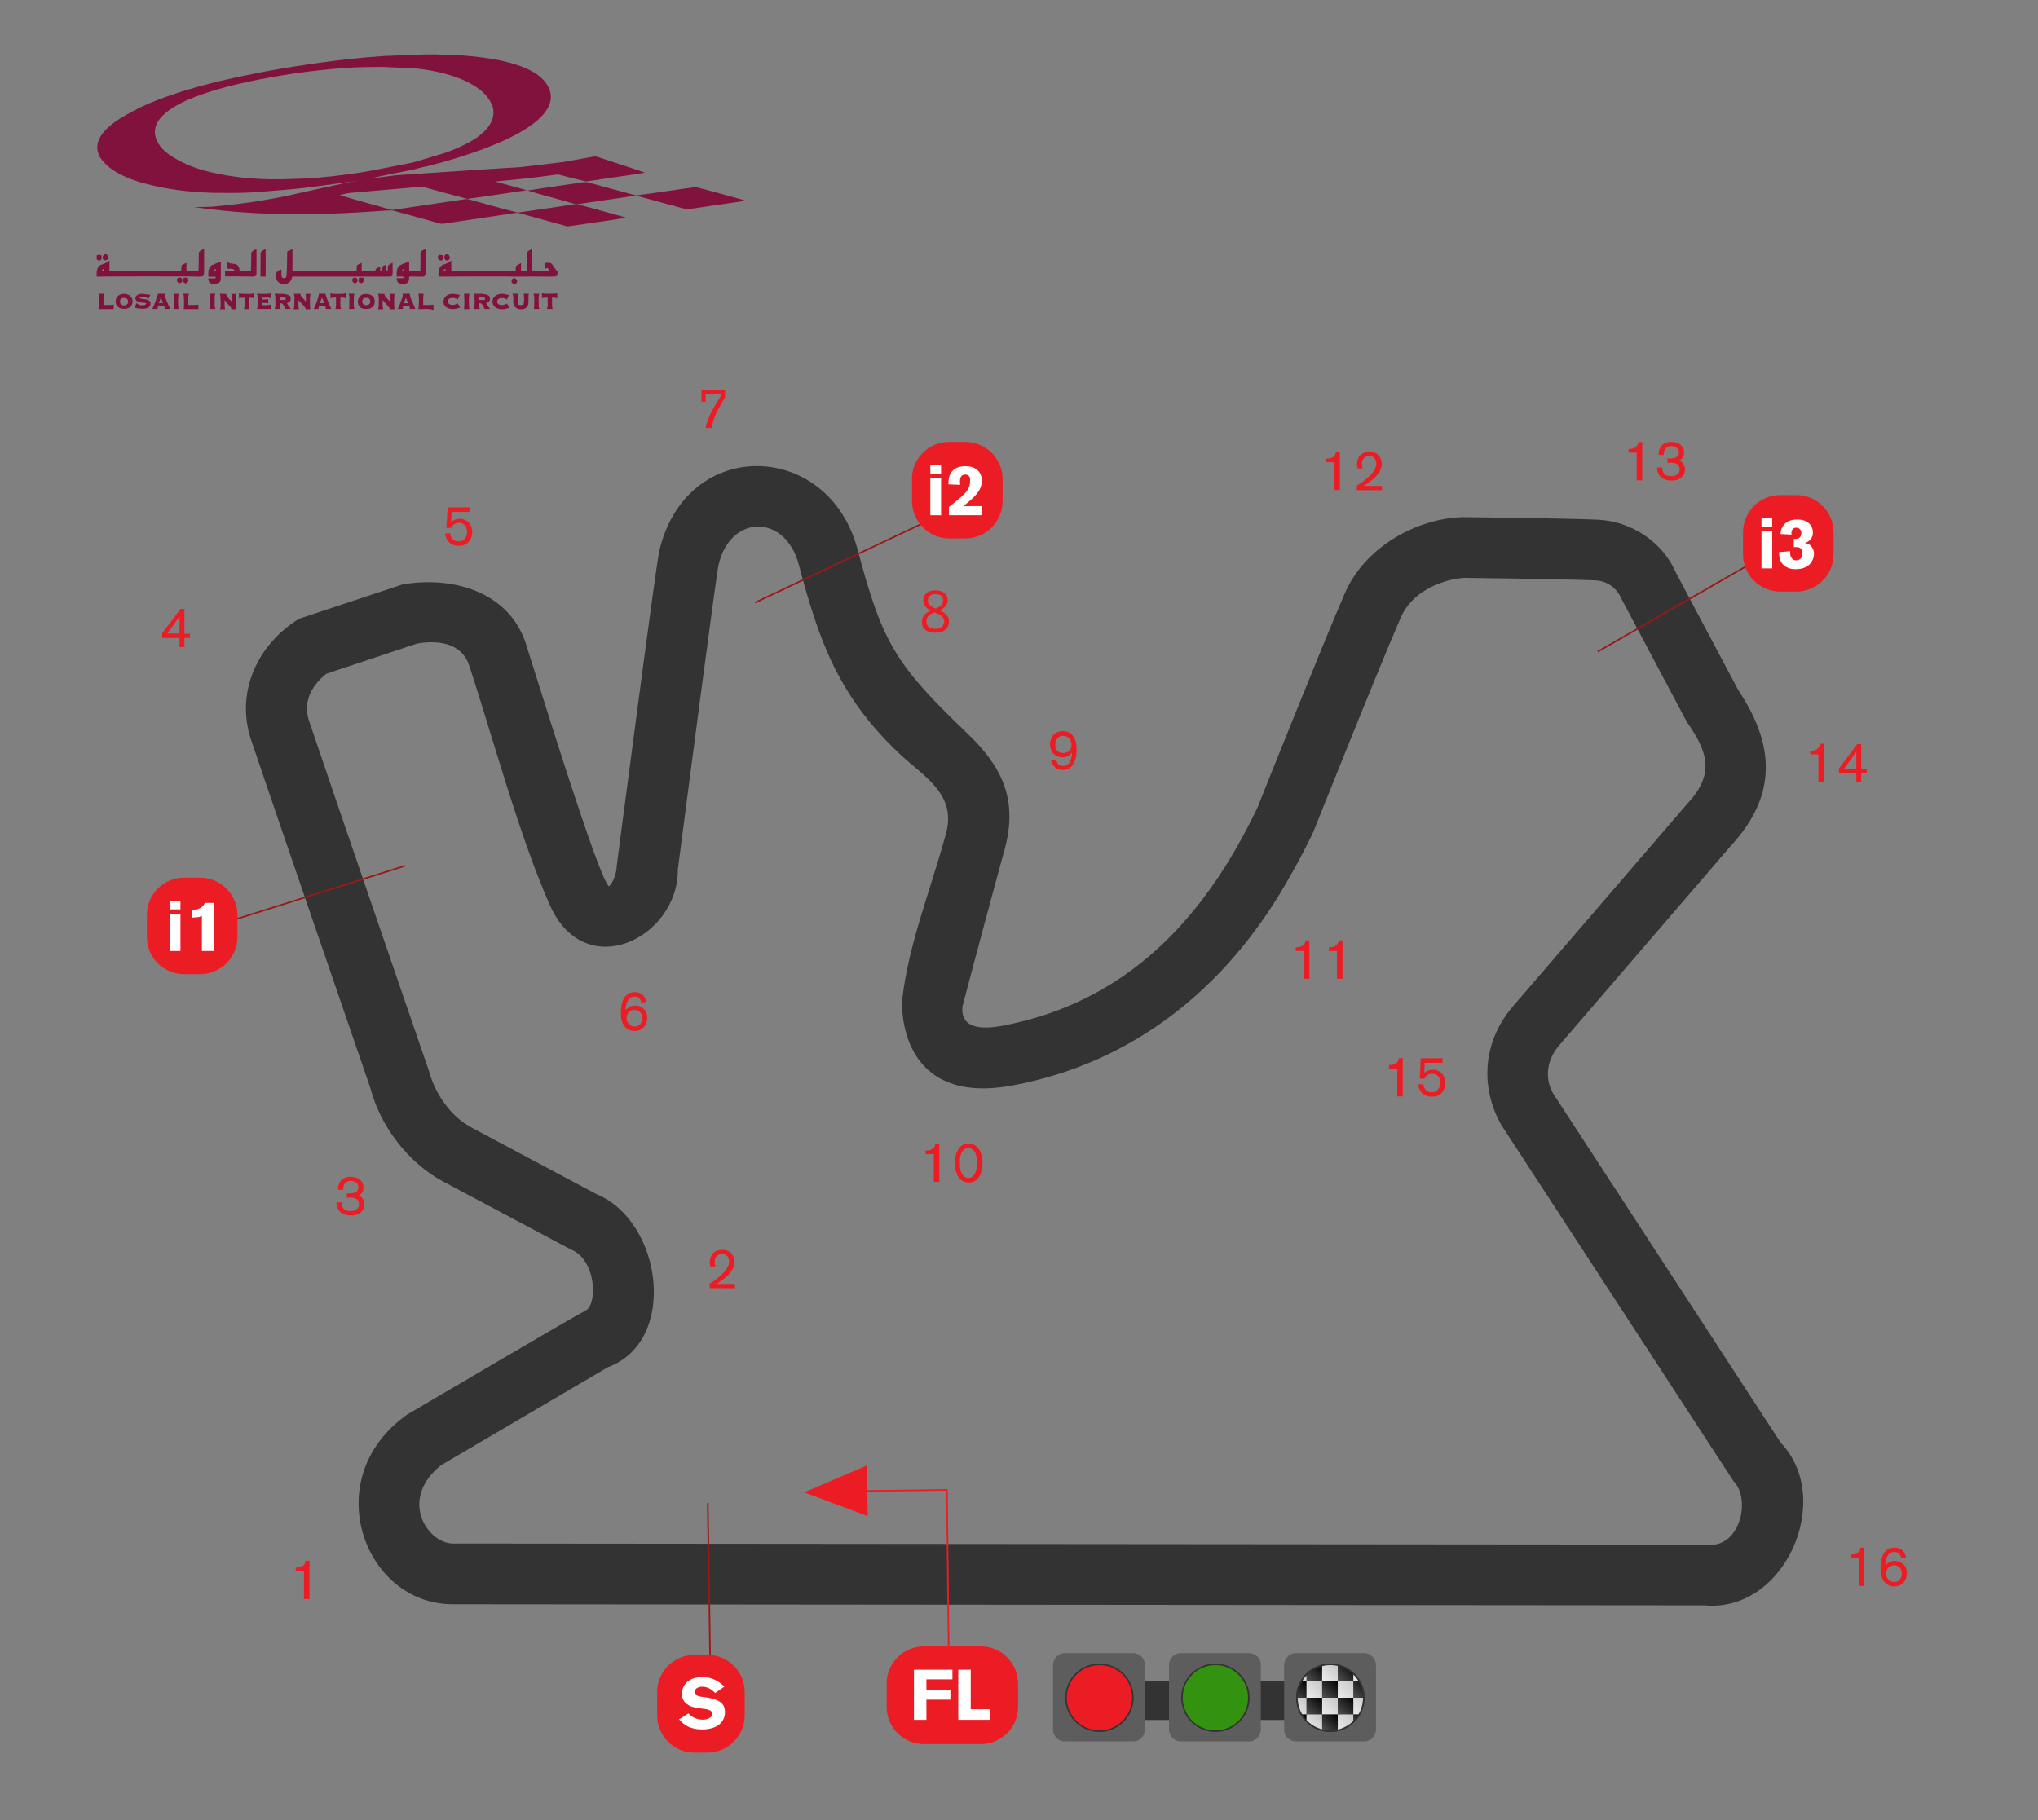<?xml version="1.0" encoding="utf-8"?>
<!-- Generator: Adobe Illustrator 21.0.0, SVG Export Plug-In . SVG Version: 6.00 Build 0)  -->
<svg version="1.1" xmlns="http://www.w3.org/2000/svg" xmlns:xlink="http://www.w3.org/1999/xlink" x="0px" y="0px"
	 viewBox="0 0 1292 1154" style="enable-background:new 0 0 1292 1154;" xml:space="preserve">
<rect x="0" y="0" width="1292" height="1154" fill="#808080" stroke="none"/>
<style type="text/css">
	.st0{fill:#004A97;}
	.st1{clip-path:url(#SVGID_2_);fill:#004A97;}
	.st2{fill:#231F20;}
	.st3{fill:#FF8300;}
	.st4{fill:#ED412C;}
	.st5{fill:#253F7E;}
	.st6{fill:#FFFFFF;}
	.st7{fill:#333333;}
	.st8{fill:none;stroke:#EC1C24;stroke-miterlimit:10;}
	.st9{fill:#EC1C24;}
	.st10{fill:none;stroke:#991915;stroke-miterlimit:3.864;}
	.st11{fill:none;stroke:#EC1C24;stroke-miterlimit:3.864;}
	.st12{fill-rule:evenodd;clip-rule:evenodd;fill:#EC1C24;}
	.st13{fill:#333333;stroke:#333333;stroke-miterlimit:3.864;}
	.st14{fill:#5D5D5D;}
	.st15{fill:#EC1C24;stroke:#343433;stroke-miterlimit:10;}
	.st16{fill:#349211;stroke:#343433;stroke-miterlimit:10;}
	.st17{fill:none;stroke:#343433;stroke-miterlimit:10;}
	.st18{clip-path:url(#SVGID_4_);fill:url(#SVGID_5_);}
	.st19{clip-path:url(#SVGID_4_);fill:url(#SVGID_6_);}
	.st20{clip-path:url(#SVGID_4_);fill:url(#SVGID_7_);}
	.st21{clip-path:url(#SVGID_4_);fill:url(#SVGID_8_);}
	.st22{clip-path:url(#SVGID_4_);fill:url(#SVGID_9_);}
	.st23{clip-path:url(#SVGID_4_);fill:url(#SVGID_10_);}
	.st24{clip-path:url(#SVGID_4_);fill:url(#SVGID_11_);}
	.st25{clip-path:url(#SVGID_4_);fill:url(#SVGID_12_);}
	.st26{clip-path:url(#SVGID_4_);fill:url(#SVGID_13_);}
	.st27{clip-path:url(#SVGID_4_);fill:url(#SVGID_14_);}
	.st28{clip-path:url(#SVGID_4_);fill:url(#SVGID_15_);}
	.st29{clip-path:url(#SVGID_4_);fill:url(#SVGID_16_);}
	.st30{clip-path:url(#SVGID_4_);fill:url(#SVGID_17_);}
	.st31{clip-path:url(#SVGID_4_);fill:url(#SVGID_18_);}
	.st32{clip-path:url(#SVGID_4_);fill:url(#SVGID_19_);}
	.st33{clip-path:url(#SVGID_4_);fill:url(#SVGID_20_);}
	.st34{clip-path:url(#SVGID_4_);fill:url(#SVGID_21_);}
	.st35{clip-path:url(#SVGID_4_);fill:url(#SVGID_22_);}
	.st36{clip-path:url(#SVGID_4_);fill:url(#SVGID_23_);}
	.st37{clip-path:url(#SVGID_4_);fill:url(#SVGID_24_);}
	.st38{clip-path:url(#SVGID_26_);fill:url(#SVGID_27_);}
	.st39{clip-path:url(#SVGID_26_);fill:url(#SVGID_28_);}
	.st40{clip-path:url(#SVGID_26_);fill:url(#SVGID_29_);}
	.st41{clip-path:url(#SVGID_26_);fill:url(#SVGID_30_);}
	.st42{clip-path:url(#SVGID_26_);fill:url(#SVGID_31_);}
	.st43{clip-path:url(#SVGID_26_);fill:url(#SVGID_32_);}
	.st44{clip-path:url(#SVGID_26_);fill:url(#SVGID_33_);}
	.st45{clip-path:url(#SVGID_26_);fill:url(#SVGID_34_);}
	.st46{clip-path:url(#SVGID_26_);fill:url(#SVGID_35_);}
	.st47{clip-path:url(#SVGID_26_);fill:url(#SVGID_36_);}
	.st48{clip-path:url(#SVGID_26_);fill:url(#SVGID_37_);}
	.st49{clip-path:url(#SVGID_26_);fill:url(#SVGID_38_);}
	.st50{clip-path:url(#SVGID_26_);fill:url(#SVGID_39_);}
	.st51{clip-path:url(#SVGID_26_);fill:url(#SVGID_40_);}
	.st52{clip-path:url(#SVGID_26_);fill:url(#SVGID_41_);}
	.st53{clip-path:url(#SVGID_26_);fill:url(#SVGID_42_);}
	.st54{clip-path:url(#SVGID_26_);fill:url(#SVGID_43_);}
	.st55{clip-path:url(#SVGID_26_);fill:url(#SVGID_44_);}
	.st56{clip-path:url(#SVGID_26_);fill:url(#SVGID_45_);}
	.st57{clip-path:url(#SVGID_26_);fill:url(#SVGID_46_);}
	.st58{clip-path:url(#SVGID_48_);fill:url(#SVGID_49_);}
	.st59{clip-path:url(#SVGID_48_);fill:url(#SVGID_50_);}
	.st60{clip-path:url(#SVGID_48_);fill:url(#SVGID_51_);}
	.st61{clip-path:url(#SVGID_48_);fill:url(#SVGID_52_);}
	.st62{clip-path:url(#SVGID_48_);fill:url(#SVGID_53_);}
	.st63{clip-path:url(#SVGID_48_);fill:url(#SVGID_54_);}
	.st64{clip-path:url(#SVGID_48_);fill:url(#SVGID_55_);}
	.st65{clip-path:url(#SVGID_48_);fill:url(#SVGID_56_);}
	.st66{clip-path:url(#SVGID_48_);fill:url(#SVGID_57_);}
	.st67{clip-path:url(#SVGID_48_);fill:url(#SVGID_58_);}
	.st68{clip-path:url(#SVGID_48_);fill:url(#SVGID_59_);}
	.st69{clip-path:url(#SVGID_48_);fill:url(#SVGID_60_);}
	.st70{clip-path:url(#SVGID_48_);fill:url(#SVGID_61_);}
	.st71{clip-path:url(#SVGID_48_);fill:url(#SVGID_62_);}
	.st72{clip-path:url(#SVGID_48_);fill:url(#SVGID_63_);}
	.st73{clip-path:url(#SVGID_48_);fill:url(#SVGID_64_);}
	.st74{clip-path:url(#SVGID_48_);fill:url(#SVGID_65_);}
	.st75{clip-path:url(#SVGID_48_);fill:url(#SVGID_66_);}
	.st76{clip-path:url(#SVGID_48_);fill:url(#SVGID_67_);}
	.st77{clip-path:url(#SVGID_48_);fill:url(#SVGID_68_);}
	.st78{clip-path:url(#SVGID_70_);fill:url(#SVGID_71_);}
	.st79{clip-path:url(#SVGID_70_);fill:url(#SVGID_72_);}
	.st80{clip-path:url(#SVGID_70_);fill:url(#SVGID_73_);}
	.st81{clip-path:url(#SVGID_70_);fill:url(#SVGID_74_);}
	.st82{clip-path:url(#SVGID_70_);fill:url(#SVGID_75_);}
	.st83{clip-path:url(#SVGID_70_);fill:url(#SVGID_76_);}
	.st84{clip-path:url(#SVGID_70_);fill:url(#SVGID_77_);}
	.st85{clip-path:url(#SVGID_70_);fill:url(#SVGID_78_);}
	.st86{clip-path:url(#SVGID_70_);fill:url(#SVGID_79_);}
	.st87{clip-path:url(#SVGID_70_);fill:url(#SVGID_80_);}
	.st88{clip-path:url(#SVGID_70_);fill:url(#SVGID_81_);}
	.st89{clip-path:url(#SVGID_70_);fill:url(#SVGID_82_);}
	.st90{clip-path:url(#SVGID_70_);fill:url(#SVGID_83_);}
	.st91{clip-path:url(#SVGID_70_);fill:url(#SVGID_84_);}
	.st92{clip-path:url(#SVGID_70_);fill:url(#SVGID_85_);}
	.st93{clip-path:url(#SVGID_70_);fill:url(#SVGID_86_);}
	.st94{clip-path:url(#SVGID_70_);fill:url(#SVGID_87_);}
	.st95{clip-path:url(#SVGID_70_);fill:url(#SVGID_88_);}
	.st96{clip-path:url(#SVGID_70_);fill:url(#SVGID_89_);}
	.st97{clip-path:url(#SVGID_70_);fill:url(#SVGID_90_);}
	.st98{clip-path:url(#SVGID_92_);fill:url(#SVGID_93_);}
	.st99{clip-path:url(#SVGID_92_);fill:url(#SVGID_94_);}
	.st100{clip-path:url(#SVGID_92_);fill:url(#SVGID_95_);}
	.st101{clip-path:url(#SVGID_92_);fill:url(#SVGID_96_);}
	.st102{clip-path:url(#SVGID_92_);fill:url(#SVGID_97_);}
	.st103{clip-path:url(#SVGID_92_);fill:url(#SVGID_98_);}
	.st104{clip-path:url(#SVGID_92_);fill:url(#SVGID_99_);}
	.st105{clip-path:url(#SVGID_92_);fill:url(#SVGID_100_);}
	.st106{clip-path:url(#SVGID_92_);fill:url(#SVGID_101_);}
	.st107{clip-path:url(#SVGID_92_);fill:url(#SVGID_102_);}
	.st108{clip-path:url(#SVGID_92_);fill:url(#SVGID_103_);}
	.st109{clip-path:url(#SVGID_92_);fill:url(#SVGID_104_);}
	.st110{clip-path:url(#SVGID_92_);fill:url(#SVGID_105_);}
	.st111{clip-path:url(#SVGID_92_);fill:url(#SVGID_106_);}
	.st112{clip-path:url(#SVGID_92_);fill:url(#SVGID_107_);}
	.st113{clip-path:url(#SVGID_92_);fill:url(#SVGID_108_);}
	.st114{clip-path:url(#SVGID_92_);fill:url(#SVGID_109_);}
	.st115{clip-path:url(#SVGID_92_);fill:url(#SVGID_110_);}
	.st116{clip-path:url(#SVGID_92_);fill:url(#SVGID_111_);}
	.st117{clip-path:url(#SVGID_92_);fill:url(#SVGID_112_);}
	.st118{clip-path:url(#SVGID_114_);fill:url(#SVGID_115_);}
	.st119{clip-path:url(#SVGID_114_);fill:url(#SVGID_116_);}
	.st120{clip-path:url(#SVGID_114_);fill:url(#SVGID_117_);}
	.st121{clip-path:url(#SVGID_114_);fill:url(#SVGID_118_);}
	.st122{clip-path:url(#SVGID_114_);fill:url(#SVGID_119_);}
	.st123{clip-path:url(#SVGID_114_);fill:url(#SVGID_120_);}
	.st124{clip-path:url(#SVGID_114_);fill:url(#SVGID_121_);}
	.st125{clip-path:url(#SVGID_114_);fill:url(#SVGID_122_);}
	.st126{clip-path:url(#SVGID_114_);fill:url(#SVGID_123_);}
	.st127{clip-path:url(#SVGID_114_);fill:url(#SVGID_124_);}
	.st128{clip-path:url(#SVGID_114_);fill:url(#SVGID_125_);}
	.st129{clip-path:url(#SVGID_114_);fill:url(#SVGID_126_);}
	.st130{clip-path:url(#SVGID_114_);fill:url(#SVGID_127_);}
	.st131{clip-path:url(#SVGID_114_);fill:url(#SVGID_128_);}
	.st132{clip-path:url(#SVGID_114_);fill:url(#SVGID_129_);}
	.st133{clip-path:url(#SVGID_114_);fill:url(#SVGID_130_);}
	.st134{clip-path:url(#SVGID_114_);fill:url(#SVGID_131_);}
	.st135{clip-path:url(#SVGID_114_);fill:url(#SVGID_132_);}
	.st136{clip-path:url(#SVGID_114_);fill:url(#SVGID_133_);}
	.st137{clip-path:url(#SVGID_114_);fill:url(#SVGID_134_);}
	.st138{clip-path:url(#SVGID_136_);fill:url(#SVGID_137_);}
	.st139{clip-path:url(#SVGID_136_);fill:url(#SVGID_138_);}
	.st140{clip-path:url(#SVGID_136_);fill:url(#SVGID_139_);}
	.st141{clip-path:url(#SVGID_136_);fill:url(#SVGID_140_);}
	.st142{clip-path:url(#SVGID_136_);fill:url(#SVGID_141_);}
	.st143{clip-path:url(#SVGID_136_);fill:url(#SVGID_142_);}
	.st144{clip-path:url(#SVGID_136_);fill:url(#SVGID_143_);}
	.st145{clip-path:url(#SVGID_136_);fill:url(#SVGID_144_);}
	.st146{clip-path:url(#SVGID_136_);fill:url(#SVGID_145_);}
	.st147{clip-path:url(#SVGID_136_);fill:url(#SVGID_146_);}
	.st148{clip-path:url(#SVGID_136_);fill:url(#SVGID_147_);}
	.st149{clip-path:url(#SVGID_136_);fill:url(#SVGID_148_);}
	.st150{clip-path:url(#SVGID_136_);fill:url(#SVGID_149_);}
	.st151{clip-path:url(#SVGID_136_);fill:url(#SVGID_150_);}
	.st152{clip-path:url(#SVGID_136_);fill:url(#SVGID_151_);}
	.st153{clip-path:url(#SVGID_136_);fill:url(#SVGID_152_);}
	.st154{clip-path:url(#SVGID_136_);fill:url(#SVGID_153_);}
	.st155{clip-path:url(#SVGID_136_);fill:url(#SVGID_154_);}
	.st156{clip-path:url(#SVGID_136_);fill:url(#SVGID_155_);}
	.st157{clip-path:url(#SVGID_136_);fill:url(#SVGID_156_);}
	.st158{clip-path:url(#SVGID_158_);fill:url(#SVGID_159_);}
	.st159{clip-path:url(#SVGID_158_);fill:url(#SVGID_160_);}
	.st160{clip-path:url(#SVGID_158_);fill:url(#SVGID_161_);}
	.st161{clip-path:url(#SVGID_158_);fill:url(#SVGID_162_);}
	.st162{clip-path:url(#SVGID_158_);fill:url(#SVGID_163_);}
	.st163{clip-path:url(#SVGID_158_);fill:url(#SVGID_164_);}
	.st164{clip-path:url(#SVGID_158_);fill:url(#SVGID_165_);}
	.st165{clip-path:url(#SVGID_158_);fill:url(#SVGID_166_);}
	.st166{clip-path:url(#SVGID_158_);fill:url(#SVGID_167_);}
	.st167{clip-path:url(#SVGID_158_);fill:url(#SVGID_168_);}
	.st168{clip-path:url(#SVGID_158_);fill:url(#SVGID_169_);}
	.st169{clip-path:url(#SVGID_158_);fill:url(#SVGID_170_);}
	.st170{clip-path:url(#SVGID_158_);fill:url(#SVGID_171_);}
	.st171{clip-path:url(#SVGID_158_);fill:url(#SVGID_172_);}
	.st172{clip-path:url(#SVGID_158_);fill:url(#SVGID_173_);}
	.st173{clip-path:url(#SVGID_158_);fill:url(#SVGID_174_);}
	.st174{clip-path:url(#SVGID_158_);fill:url(#SVGID_175_);}
	.st175{clip-path:url(#SVGID_158_);fill:url(#SVGID_176_);}
	.st176{clip-path:url(#SVGID_158_);fill:url(#SVGID_177_);}
	.st177{clip-path:url(#SVGID_158_);fill:url(#SVGID_178_);}
	.st178{clip-path:url(#SVGID_180_);fill:url(#SVGID_181_);}
	.st179{clip-path:url(#SVGID_180_);fill:url(#SVGID_182_);}
	.st180{clip-path:url(#SVGID_180_);fill:url(#SVGID_183_);}
	.st181{clip-path:url(#SVGID_180_);fill:url(#SVGID_184_);}
	.st182{clip-path:url(#SVGID_180_);fill:url(#SVGID_185_);}
	.st183{clip-path:url(#SVGID_180_);fill:url(#SVGID_186_);}
	.st184{clip-path:url(#SVGID_180_);fill:url(#SVGID_187_);}
	.st185{clip-path:url(#SVGID_180_);fill:url(#SVGID_188_);}
	.st186{clip-path:url(#SVGID_180_);fill:url(#SVGID_189_);}
	.st187{clip-path:url(#SVGID_180_);fill:url(#SVGID_190_);}
	.st188{clip-path:url(#SVGID_180_);fill:url(#SVGID_191_);}
	.st189{clip-path:url(#SVGID_180_);fill:url(#SVGID_192_);}
	.st190{clip-path:url(#SVGID_180_);fill:url(#SVGID_193_);}
	.st191{clip-path:url(#SVGID_180_);fill:url(#SVGID_194_);}
	.st192{clip-path:url(#SVGID_180_);fill:url(#SVGID_195_);}
	.st193{clip-path:url(#SVGID_180_);fill:url(#SVGID_196_);}
	.st194{clip-path:url(#SVGID_180_);fill:url(#SVGID_197_);}
	.st195{clip-path:url(#SVGID_180_);fill:url(#SVGID_198_);}
	.st196{clip-path:url(#SVGID_180_);fill:url(#SVGID_199_);}
	.st197{clip-path:url(#SVGID_180_);fill:url(#SVGID_200_);}
	.st198{clip-path:url(#SVGID_202_);fill:url(#SVGID_203_);}
	.st199{clip-path:url(#SVGID_202_);fill:url(#SVGID_204_);}
	.st200{clip-path:url(#SVGID_202_);fill:url(#SVGID_205_);}
	.st201{clip-path:url(#SVGID_202_);fill:url(#SVGID_206_);}
	.st202{clip-path:url(#SVGID_202_);fill:url(#SVGID_207_);}
	.st203{clip-path:url(#SVGID_202_);fill:url(#SVGID_208_);}
	.st204{clip-path:url(#SVGID_202_);fill:url(#SVGID_209_);}
	.st205{clip-path:url(#SVGID_202_);fill:url(#SVGID_210_);}
	.st206{clip-path:url(#SVGID_202_);fill:url(#SVGID_211_);}
	.st207{clip-path:url(#SVGID_202_);fill:url(#SVGID_212_);}
	.st208{clip-path:url(#SVGID_202_);fill:url(#SVGID_213_);}
	.st209{clip-path:url(#SVGID_202_);fill:url(#SVGID_214_);}
	.st210{clip-path:url(#SVGID_202_);fill:url(#SVGID_215_);}
	.st211{clip-path:url(#SVGID_202_);fill:url(#SVGID_216_);}
	.st212{clip-path:url(#SVGID_202_);fill:url(#SVGID_217_);}
	.st213{clip-path:url(#SVGID_202_);fill:url(#SVGID_218_);}
	.st214{clip-path:url(#SVGID_202_);fill:url(#SVGID_219_);}
	.st215{clip-path:url(#SVGID_202_);fill:url(#SVGID_220_);}
	.st216{clip-path:url(#SVGID_202_);fill:url(#SVGID_221_);}
	.st217{clip-path:url(#SVGID_202_);fill:url(#SVGID_222_);}
	.st218{clip-path:url(#SVGID_224_);fill:url(#SVGID_225_);}
	.st219{clip-path:url(#SVGID_224_);fill:url(#SVGID_226_);}
	.st220{clip-path:url(#SVGID_224_);fill:url(#SVGID_227_);}
	.st221{clip-path:url(#SVGID_224_);fill:url(#SVGID_228_);}
	.st222{clip-path:url(#SVGID_224_);fill:url(#SVGID_229_);}
	.st223{clip-path:url(#SVGID_224_);fill:url(#SVGID_230_);}
	.st224{clip-path:url(#SVGID_224_);fill:url(#SVGID_231_);}
	.st225{clip-path:url(#SVGID_224_);fill:url(#SVGID_232_);}
	.st226{clip-path:url(#SVGID_224_);fill:url(#SVGID_233_);}
	.st227{clip-path:url(#SVGID_224_);fill:url(#SVGID_234_);}
	.st228{clip-path:url(#SVGID_224_);fill:url(#SVGID_235_);}
	.st229{clip-path:url(#SVGID_224_);fill:url(#SVGID_236_);}
	.st230{clip-path:url(#SVGID_224_);fill:url(#SVGID_237_);}
	.st231{clip-path:url(#SVGID_224_);fill:url(#SVGID_238_);}
	.st232{clip-path:url(#SVGID_224_);fill:url(#SVGID_239_);}
	.st233{clip-path:url(#SVGID_224_);fill:url(#SVGID_240_);}
	.st234{clip-path:url(#SVGID_224_);fill:url(#SVGID_241_);}
	.st235{clip-path:url(#SVGID_224_);fill:url(#SVGID_242_);}
	.st236{clip-path:url(#SVGID_224_);fill:url(#SVGID_243_);}
	.st237{clip-path:url(#SVGID_224_);fill:url(#SVGID_244_);}
	.st238{clip-path:url(#SVGID_246_);fill:url(#SVGID_247_);}
	.st239{clip-path:url(#SVGID_246_);fill:url(#SVGID_248_);}
	.st240{clip-path:url(#SVGID_246_);fill:url(#SVGID_249_);}
	.st241{clip-path:url(#SVGID_246_);fill:url(#SVGID_250_);}
	.st242{clip-path:url(#SVGID_246_);fill:url(#SVGID_251_);}
	.st243{clip-path:url(#SVGID_246_);fill:url(#SVGID_252_);}
	.st244{clip-path:url(#SVGID_246_);fill:url(#SVGID_253_);}
	.st245{clip-path:url(#SVGID_246_);fill:url(#SVGID_254_);}
	.st246{clip-path:url(#SVGID_246_);fill:url(#SVGID_255_);}
	.st247{clip-path:url(#SVGID_246_);fill:url(#SVGID_256_);}
	.st248{clip-path:url(#SVGID_246_);fill:url(#SVGID_257_);}
	.st249{clip-path:url(#SVGID_246_);fill:url(#SVGID_258_);}
	.st250{clip-path:url(#SVGID_246_);fill:url(#SVGID_259_);}
	.st251{clip-path:url(#SVGID_246_);fill:url(#SVGID_260_);}
	.st252{clip-path:url(#SVGID_246_);fill:url(#SVGID_261_);}
	.st253{clip-path:url(#SVGID_246_);fill:url(#SVGID_262_);}
	.st254{clip-path:url(#SVGID_246_);fill:url(#SVGID_263_);}
	.st255{clip-path:url(#SVGID_246_);fill:url(#SVGID_264_);}
	.st256{clip-path:url(#SVGID_246_);fill:url(#SVGID_265_);}
	.st257{clip-path:url(#SVGID_246_);fill:url(#SVGID_266_);}
	.st258{clip-path:url(#SVGID_268_);fill:url(#SVGID_269_);}
	.st259{clip-path:url(#SVGID_268_);fill:url(#SVGID_270_);}
	.st260{clip-path:url(#SVGID_268_);fill:url(#SVGID_271_);}
	.st261{clip-path:url(#SVGID_268_);fill:url(#SVGID_272_);}
	.st262{clip-path:url(#SVGID_268_);fill:url(#SVGID_273_);}
	.st263{clip-path:url(#SVGID_268_);fill:url(#SVGID_274_);}
	.st264{clip-path:url(#SVGID_268_);fill:url(#SVGID_275_);}
	.st265{clip-path:url(#SVGID_268_);fill:url(#SVGID_276_);}
	.st266{clip-path:url(#SVGID_268_);fill:url(#SVGID_277_);}
	.st267{clip-path:url(#SVGID_268_);fill:url(#SVGID_278_);}
	.st268{clip-path:url(#SVGID_268_);fill:url(#SVGID_279_);}
	.st269{clip-path:url(#SVGID_268_);fill:url(#SVGID_280_);}
	.st270{clip-path:url(#SVGID_268_);fill:url(#SVGID_281_);}
	.st271{clip-path:url(#SVGID_268_);fill:url(#SVGID_282_);}
	.st272{clip-path:url(#SVGID_268_);fill:url(#SVGID_283_);}
	.st273{clip-path:url(#SVGID_268_);fill:url(#SVGID_284_);}
	.st274{clip-path:url(#SVGID_268_);fill:url(#SVGID_285_);}
	.st275{clip-path:url(#SVGID_268_);fill:url(#SVGID_286_);}
	.st276{clip-path:url(#SVGID_268_);fill:url(#SVGID_287_);}
	.st277{clip-path:url(#SVGID_268_);fill:url(#SVGID_288_);}
	.st278{enable-background:new    ;}
	.st279{fill:#FEFEFE;}
	.st280{fill:#451B1C;}
	.st281{fill:#C32C14;}
	.st282{fill:#AB2915;}
	.st283{fill:#E31819;}
	.st284{fill:#962616;}
	.st285{fill:#CB2D12;}
	.st286{fill:#F8AD00;}
	.st287{fill:#9B2716;}
	.st288{fill:#8F2517;}
	.st289{fill:#A62815;}
	.st290{fill:#8B2517;}
	.st291{fill:#F5A500;}
	.st292{fill:#7C2318;}
	.st293{fill:#BD2B13;}
	.st294{fill:#F49E00;}
	.st295{fill:#A42815;}
	.st296{fill:#D02D12;}
	.st297{fill:#802318;}
	.st298{fill:#C62C13;}
	.st299{fill:#F9B600;}
	.st300{fill:#EE8501;}
	.st301{fill:#451C1C;}
	.st302{fill:#F08C00;}
	.st303{fill:#EB7404;}
	.st304{fill:#EA6C08;}
	.st305{fill:#EE8101;}
	.st306{fill:#6E2119;}
	.st307{fill:#EC7902;}
	.st308{fill:#E9660B;}
	.st309{fill:#69201A;}
	.st310{fill:#E85810;}
	.st311{fill:#FDD000;}
	.st312{fill:#E85F0E;}
	.st313{fill:#65201A;}
	.st314{fill:#601F1B;}
	.st315{fill:#5B1F1A;}
	.st316{fill:#FDD801;}
	.st317{fill:#FCFCFC;}
	.st318{fill:#561F1C;}
	.st319{fill:#461E1D;}
	.st320{fill:#E33B18;}
	.st321{fill:#E12124;}
	.st322{fill:#C72C13;}
	.st323{fill:#B8A9A9;}
	.st324{fill:#8B716F;}
	.st325{fill:#D87F7D;}
	.st326{fill:#AF2915;}
	.st327{fill:#E64D12;}
	.st328{fill:#A02716;}
	.st329{fill:#E54315;}
	.st330{fill:#862417;}
	.st331{fill:#F19100;}
	.st332{fill:#752219;}
	.st333{fill:#EF8901;}
	.st334{fill:#B92B13;}
	.st335{fill:#B82B14;}
	.st336{fill:#F29900;}
	.st337{fill:#FDFDFD;}
	.st338{fill:#ED8102;}
	.st339{fill:#FDFDFC;}
	.st340{fill:#FBBC00;}
	.st341{fill:#ED7D01;}
	.st342{fill:#FECA01;}
	.st343{fill:#FCC500;}
	.st344{fill:#FBC000;}
	.st345{fill:#896226;}
	.st346{fill:#B42A15;}
	.st347{fill:#EC1B34;}
	.st348{fill:#E10427;}
	.st349{fill:url(#SVGID_289_);}
	.st350{fill:none;stroke:#FFFFFF;stroke-width:0.671;stroke-miterlimit:10;}
	.st351{clip-path:url(#SVGID_291_);}
	.st352{clip-path:url(#SVGID_293_);}
	.st353{clip-path:url(#SVGID_295_);}
	.st354{clip-path:url(#SVGID_297_);}
	.st355{clip-path:url(#SVGID_295_);fill:#FFFFFF;}
	.st356{clip-path:url(#SVGID_301_);}
	.st357{clip-path:url(#SVGID_303_);fill:#19073B;}
	.st358{clip-path:url(#SVGID_305_);fill:#19073B;}
	.st359{clip-path:url(#SVGID_307_);fill:#19073B;}
	.st360{clip-path:url(#SVGID_309_);fill:#19073B;}
	.st361{clip-path:url(#SVGID_311_);fill:#19073B;}
	.st362{clip-path:url(#SVGID_313_);fill:#19073B;}
	.st363{clip-path:url(#SVGID_315_);fill:#19073B;}
	.st364{clip-path:url(#SVGID_317_);fill:#19073B;}
	.st365{clip-path:url(#SVGID_319_);fill:#19073B;}
	.st366{clip-path:url(#SVGID_321_);fill:#19073B;}
	.st367{clip-path:url(#SVGID_323_);fill:#19073B;}
	.st368{clip-path:url(#SVGID_325_);fill:#19073B;}
	.st369{clip-path:url(#SVGID_327_);fill:#19073B;}
	.st370{clip-path:url(#SVGID_329_);fill:#19073B;}
	.st371{clip-path:url(#SVGID_331_);fill:#19073B;}
	.st372{clip-path:url(#SVGID_333_);fill:#19073B;}
	.st373{clip-path:url(#SVGID_335_);fill:#19073B;}
	.st374{clip-path:url(#SVGID_337_);fill:#19073B;}
	.st375{clip-path:url(#SVGID_339_);fill:#19073B;}
	.st376{clip-path:url(#SVGID_341_);fill:#19073B;}
	.st377{clip-path:url(#SVGID_343_);fill:#19073B;}
	.st378{clip-path:url(#SVGID_345_);fill:#19073B;}
	.st379{clip-path:url(#SVGID_347_);fill:#19073B;}
	.st380{clip-path:url(#SVGID_349_);fill:#19073B;}
	.st381{clip-path:url(#SVGID_351_);fill:#19073B;}
	.st382{clip-path:url(#SVGID_353_);fill:#19073B;}
	.st383{clip-path:url(#SVGID_355_);fill:#19073B;}
	.st384{clip-path:url(#SVGID_357_);fill:#19073B;}
	.st385{clip-path:url(#SVGID_359_);fill:#19073B;}
	.st386{clip-path:url(#SVGID_361_);fill:#19073B;}
	.st387{clip-path:url(#SVGID_363_);fill:#19073B;}
	.st388{clip-path:url(#SVGID_365_);fill:#19073B;}
	.st389{clip-path:url(#SVGID_367_);fill:#19073B;}
	.st390{clip-path:url(#SVGID_369_);fill:#19073B;}
	.st391{clip-path:url(#SVGID_371_);fill:#19073B;}
	.st392{clip-path:url(#SVGID_373_);fill:#19073B;}
	.st393{clip-path:url(#SVGID_375_);fill:#19073B;}
	.st394{clip-path:url(#SVGID_377_);fill:#19073B;}
	.st395{clip-path:url(#SVGID_379_);fill:#19073B;}
	.st396{clip-path:url(#SVGID_381_);fill:#19073B;}
	.st397{clip-path:url(#SVGID_383_);fill:#19073B;}
	.st398{clip-path:url(#SVGID_385_);fill:#19073B;}
	.st399{clip-path:url(#SVGID_387_);fill:#19073B;}
	.st400{clip-path:url(#SVGID_389_);fill:#19073B;}
	.st401{clip-path:url(#SVGID_391_);fill:#19073B;}
	.st402{clip-path:url(#SVGID_393_);fill:#19073B;}
	.st403{clip-path:url(#SVGID_395_);fill:#19073B;}
	.st404{clip-path:url(#SVGID_397_);fill:#19073B;}
	.st405{clip-path:url(#SVGID_399_);fill:#19073B;}
	.st406{clip-path:url(#SVGID_401_);fill:#19073B;}
	.st407{clip-path:url(#SVGID_403_);fill:#19073B;}
	.st408{clip-path:url(#SVGID_405_);fill:#19073B;}
	.st409{clip-path:url(#SVGID_407_);fill:#19073B;}
	.st410{clip-path:url(#SVGID_409_);fill:#19073B;}
	.st411{clip-path:url(#SVGID_411_);fill:#19073B;}
	.st412{clip-path:url(#SVGID_413_);fill:#19073B;}
	.st413{clip-path:url(#SVGID_415_);fill:#19073B;}
	.st414{clip-path:url(#SVGID_417_);fill:#19073B;}
	.st415{clip-path:url(#SVGID_419_);fill:#19073B;}
	.st416{clip-path:url(#SVGID_421_);fill:#19073B;}
	.st417{clip-path:url(#SVGID_423_);fill:#19073B;}
	.st418{clip-path:url(#SVGID_425_);fill:#19073B;}
	.st419{clip-path:url(#SVGID_427_);fill:#19073B;}
	.st420{clip-path:url(#SVGID_429_);fill:#19073B;}
	.st421{clip-path:url(#SVGID_431_);fill:#19073B;}
	.st422{clip-path:url(#SVGID_433_);fill:#19073B;}
	.st423{clip-path:url(#SVGID_435_);fill:#19073B;}
	.st424{clip-path:url(#SVGID_437_);fill:#19073B;}
	.st425{clip-path:url(#SVGID_439_);fill:#19073B;}
	.st426{clip-path:url(#SVGID_441_);fill:#19073B;}
	.st427{clip-path:url(#SVGID_443_);fill:#19073B;}
	.st428{clip-path:url(#SVGID_445_);fill:#19073B;}
	.st429{clip-path:url(#SVGID_447_);fill:#19073B;}
	.st430{clip-path:url(#SVGID_449_);fill:#19073B;}
	.st431{clip-path:url(#SVGID_451_);fill:#19073B;}
	.st432{clip-path:url(#SVGID_453_);fill:#19073B;}
	.st433{clip-path:url(#SVGID_455_);fill:#19073B;}
	.st434{clip-path:url(#SVGID_457_);fill:#19073B;}
	.st435{clip-path:url(#SVGID_459_);fill:#19073B;}
	.st436{clip-path:url(#SVGID_461_);fill:#19073B;}
	.st437{clip-path:url(#SVGID_463_);fill:#19073B;}
	.st438{clip-path:url(#SVGID_465_);fill:#19073B;}
	.st439{clip-path:url(#SVGID_467_);fill:#19073B;}
	.st440{clip-path:url(#SVGID_469_);fill:#19073B;}
	.st441{clip-path:url(#SVGID_471_);fill:#19073B;}
	.st442{clip-path:url(#SVGID_473_);fill:#19073B;}
	.st443{clip-path:url(#SVGID_475_);fill:#19073B;}
	.st444{clip-path:url(#SVGID_477_);fill:#19073B;}
	.st445{clip-path:url(#SVGID_479_);fill:#19073B;}
	.st446{clip-path:url(#SVGID_481_);fill:#19073B;}
	.st447{clip-path:url(#SVGID_483_);fill:#19073B;}
	.st448{clip-path:url(#SVGID_485_);fill:#19073B;}
	.st449{clip-path:url(#SVGID_487_);fill:#19073B;}
	.st450{clip-path:url(#SVGID_489_);fill:#19073B;}
	.st451{clip-path:url(#SVGID_491_);fill:#19073B;}
	.st452{clip-path:url(#SVGID_493_);fill:#19073B;}
	.st453{clip-path:url(#SVGID_495_);fill:#19073B;}
	.st454{clip-path:url(#SVGID_497_);fill:#19073B;}
	.st455{clip-path:url(#SVGID_499_);fill:#19073B;}
	.st456{clip-path:url(#SVGID_501_);fill:#19073B;}
	.st457{clip-path:url(#SVGID_503_);fill:#19073B;}
	.st458{clip-path:url(#SVGID_505_);fill:#19073B;}
	.st459{clip-path:url(#SVGID_507_);fill:#19073B;}
	.st460{clip-path:url(#SVGID_509_);fill:#19073B;}
	.st461{clip-path:url(#SVGID_511_);fill:#19073B;}
	.st462{clip-path:url(#SVGID_513_);fill:#19073B;}
	.st463{clip-path:url(#SVGID_515_);fill:#19073B;}
	.st464{clip-path:url(#SVGID_517_);fill:#19073B;}
	.st465{clip-path:url(#SVGID_519_);fill:#19073B;}
	.st466{clip-path:url(#SVGID_521_);fill:#19073B;}
	.st467{clip-path:url(#SVGID_523_);fill:#19073B;}
	.st468{clip-path:url(#SVGID_525_);fill:#19073B;}
	.st469{clip-path:url(#SVGID_527_);fill:#19073B;}
	.st470{clip-path:url(#SVGID_529_);fill:#19073B;}
	.st471{clip-path:url(#SVGID_531_);fill:#19073B;}
	.st472{clip-path:url(#SVGID_533_);fill:#19073B;}
	.st473{clip-path:url(#SVGID_535_);fill:#19073B;}
	.st474{clip-path:url(#SVGID_537_);fill:#19073B;}
	.st475{clip-path:url(#SVGID_539_);fill:#19073B;}
	.st476{clip-path:url(#SVGID_541_);fill:#19073B;}
	.st477{clip-path:url(#SVGID_543_);fill:#19073B;}
	.st478{clip-path:url(#SVGID_545_);fill:#19073B;}
	.st479{clip-path:url(#SVGID_547_);fill:#19073B;}
	.st480{clip-path:url(#SVGID_549_);fill:#19073B;}
	.st481{clip-path:url(#SVGID_551_);fill:#19073B;}
	.st482{clip-path:url(#SVGID_553_);fill:#19073B;}
	.st483{clip-path:url(#SVGID_555_);fill:#19073B;}
	.st484{clip-path:url(#SVGID_557_);fill:#19073B;}
	.st485{clip-path:url(#SVGID_559_);fill:#19073B;}
	.st486{clip-path:url(#SVGID_561_);fill:#19073B;}
	.st487{clip-path:url(#SVGID_563_);fill:#19073B;}
	.st488{clip-path:url(#SVGID_565_);fill:#19073B;}
	.st489{clip-path:url(#SVGID_567_);fill:#19073B;}
	.st490{clip-path:url(#SVGID_569_);fill:#19073B;}
	.st491{clip-path:url(#SVGID_571_);fill:#19073B;}
	.st492{clip-path:url(#SVGID_573_);fill:#19073B;}
	.st493{clip-path:url(#SVGID_575_);fill:#19073B;}
	.st494{clip-path:url(#SVGID_577_);fill:#19073B;}
	.st495{clip-path:url(#SVGID_579_);fill:#19073B;}
	.st496{clip-path:url(#SVGID_581_);fill:#19073B;}
	.st497{clip-path:url(#SVGID_583_);fill:#19073B;}
	.st498{clip-path:url(#SVGID_585_);fill:#19073B;}
	.st499{clip-path:url(#SVGID_587_);fill:#19073B;}
	.st500{clip-path:url(#SVGID_589_);fill:#19073B;}
	.st501{clip-path:url(#SVGID_591_);fill:#19073B;}
	.st502{clip-path:url(#SVGID_593_);fill:#19073B;}
	.st503{clip-path:url(#SVGID_595_);fill:#19073B;}
	.st504{clip-path:url(#SVGID_597_);fill:#19073B;}
	.st505{clip-path:url(#SVGID_599_);fill:#19073B;}
	.st506{clip-path:url(#SVGID_601_);fill:#19073B;}
	.st507{clip-path:url(#SVGID_603_);fill:#19073B;}
	.st508{clip-path:url(#SVGID_605_);fill:#19073B;}
	.st509{clip-path:url(#SVGID_607_);fill:#19073B;}
	.st510{clip-path:url(#SVGID_609_);fill:#19073B;}
	.st511{clip-path:url(#SVGID_611_);fill:#19073B;}
	.st512{clip-path:url(#SVGID_613_);fill:#19073B;}
	.st513{clip-path:url(#SVGID_615_);fill:#19073B;}
	.st514{clip-path:url(#SVGID_617_);fill:#19073B;}
	.st515{clip-path:url(#SVGID_619_);fill:#19073B;}
	.st516{clip-path:url(#SVGID_621_);fill:#19073B;}
	.st517{clip-path:url(#SVGID_623_);fill:#19073B;}
	.st518{clip-path:url(#SVGID_625_);fill:#19073B;}
	.st519{clip-path:url(#SVGID_627_);fill:#19073B;}
	.st520{clip-path:url(#SVGID_629_);fill:#19073B;}
	.st521{clip-path:url(#SVGID_631_);fill:#19073B;}
	.st522{clip-path:url(#SVGID_633_);fill:#19073B;}
	.st523{clip-path:url(#SVGID_635_);fill:#19073B;}
	.st524{clip-path:url(#SVGID_637_);fill:#19073B;}
	.st525{clip-path:url(#SVGID_639_);fill:#19073B;}
	.st526{clip-path:url(#SVGID_641_);fill:#19073B;}
	.st527{clip-path:url(#SVGID_643_);fill:#19073B;}
	.st528{clip-path:url(#SVGID_645_);fill:#19073B;}
	.st529{clip-path:url(#SVGID_647_);fill:#19073B;}
	.st530{clip-path:url(#SVGID_649_);fill:#19073B;}
	.st531{clip-path:url(#SVGID_651_);fill:#19073B;}
	.st532{clip-path:url(#SVGID_653_);fill:#19073B;}
	.st533{clip-path:url(#SVGID_655_);fill:#19073B;}
	.st534{clip-path:url(#SVGID_657_);fill:#19073B;}
	.st535{clip-path:url(#SVGID_659_);fill:#19073B;}
	.st536{clip-path:url(#SVGID_661_);fill:#19073B;}
	.st537{clip-path:url(#SVGID_663_);fill:#19073B;}
	.st538{clip-path:url(#SVGID_665_);fill:#19073B;}
	.st539{clip-path:url(#SVGID_667_);fill:#19073B;}
	.st540{clip-path:url(#SVGID_669_);fill:#19073B;}
	.st541{clip-path:url(#SVGID_671_);fill:#19073B;}
	.st542{clip-path:url(#SVGID_673_);fill:#19073B;}
	.st543{clip-path:url(#SVGID_675_);fill:#19073B;}
	.st544{clip-path:url(#SVGID_677_);fill:#19073B;}
	.st545{clip-path:url(#SVGID_679_);fill:#19073B;}
	.st546{clip-path:url(#SVGID_681_);fill:#19073B;}
	.st547{clip-path:url(#SVGID_683_);fill:#19073B;}
	.st548{clip-path:url(#SVGID_685_);fill:#19073B;}
	.st549{clip-path:url(#SVGID_687_);fill:#19073B;}
	.st550{clip-path:url(#SVGID_689_);fill:#19073B;}
	.st551{clip-path:url(#SVGID_691_);fill:#19073B;}
	.st552{clip-path:url(#SVGID_693_);fill:#19073B;}
	.st553{clip-path:url(#SVGID_695_);fill:#19073B;}
	.st554{clip-path:url(#SVGID_697_);fill:#19073B;}
	.st555{clip-path:url(#SVGID_699_);fill:#19073B;}
	.st556{clip-path:url(#SVGID_701_);fill:#19073B;}
	.st557{clip-path:url(#SVGID_703_);fill:#19073B;}
	.st558{clip-path:url(#SVGID_705_);fill:#19073B;}
	.st559{clip-path:url(#SVGID_707_);fill:#19073B;}
	.st560{clip-path:url(#SVGID_709_);fill:#19073B;}
	.st561{clip-path:url(#SVGID_711_);fill:#19073B;}
	.st562{clip-path:url(#SVGID_713_);fill:#19073B;}
	.st563{clip-path:url(#SVGID_715_);fill:#19073B;}
	.st564{clip-path:url(#SVGID_717_);fill:#19073B;}
	.st565{clip-path:url(#SVGID_719_);fill:#19073B;}
	.st566{clip-path:url(#SVGID_721_);fill:#19073B;}
	.st567{clip-path:url(#SVGID_723_);fill:#19073B;}
	.st568{clip-path:url(#SVGID_725_);fill:#19073B;}
	.st569{clip-path:url(#SVGID_727_);fill:#19073B;}
	.st570{clip-path:url(#SVGID_729_);fill:#19073B;}
	.st571{clip-path:url(#SVGID_731_);fill:#19073B;}
	.st572{clip-path:url(#SVGID_733_);fill:#19073B;}
	.st573{clip-path:url(#SVGID_735_);fill:#19073B;}
	.st574{clip-path:url(#SVGID_737_);fill:#19073B;}
	.st575{clip-path:url(#SVGID_739_);fill:#19073B;}
	.st576{clip-path:url(#SVGID_741_);fill:#19073B;}
	.st577{clip-path:url(#SVGID_743_);fill:#19073B;}
	.st578{clip-path:url(#SVGID_745_);fill:#19073B;}
	.st579{clip-path:url(#SVGID_747_);fill:#19073B;}
	.st580{clip-path:url(#SVGID_749_);fill:#19073B;}
	.st581{clip-path:url(#SVGID_751_);fill:#19073B;}
	.st582{clip-path:url(#SVGID_753_);fill:#19073B;}
	.st583{clip-path:url(#SVGID_755_);fill:#19073B;}
	.st584{clip-path:url(#SVGID_757_);fill:#19073B;}
	.st585{clip-path:url(#SVGID_759_);fill:#19073B;}
	.st586{clip-path:url(#SVGID_761_);fill:#19073B;}
	.st587{clip-path:url(#SVGID_763_);fill:#19073B;}
	.st588{clip-path:url(#SVGID_765_);fill:#19073B;}
	.st589{clip-path:url(#SVGID_767_);fill:#19073B;}
	.st590{clip-path:url(#SVGID_769_);fill:#19073B;}
	.st591{clip-path:url(#SVGID_771_);fill:#19073B;}
	.st592{clip-path:url(#SVGID_773_);fill:#19073B;}
	.st593{clip-path:url(#SVGID_775_);fill:#19073B;}
	.st594{clip-path:url(#SVGID_777_);fill:#19073B;}
	.st595{clip-path:url(#SVGID_779_);fill:#19073B;}
	.st596{clip-path:url(#SVGID_781_);fill:#19073B;}
	.st597{clip-path:url(#SVGID_783_);fill:#19073B;}
	.st598{clip-path:url(#SVGID_785_);fill:#19073B;}
	.st599{clip-path:url(#SVGID_787_);fill:#19073B;}
	.st600{clip-path:url(#SVGID_789_);fill:#19073B;}
	.st601{clip-path:url(#SVGID_791_);fill:#19073B;}
	.st602{clip-path:url(#SVGID_793_);fill:#19073B;}
	.st603{clip-path:url(#SVGID_795_);fill:#19073B;}
	.st604{clip-path:url(#SVGID_797_);fill:#19073B;}
	.st605{clip-path:url(#SVGID_799_);fill:#19073B;}
	.st606{clip-path:url(#SVGID_801_);fill:#19073B;}
	.st607{clip-path:url(#SVGID_803_);fill:#19073B;}
	.st608{clip-path:url(#SVGID_805_);fill:#19073B;}
	.st609{clip-path:url(#SVGID_807_);fill:#19073B;}
	.st610{clip-path:url(#SVGID_809_);fill:#19073B;}
	.st611{clip-path:url(#SVGID_811_);fill:#19073B;}
	.st612{clip-path:url(#SVGID_813_);fill:#19073B;}
	.st613{fill:#1D1D1B;}
	.st614{fill:#19073B;}
	.st615{clip-path:url(#SVGID_815_);fill:#E00613;}
	.st616{clip-path:url(#SVGID_815_);fill:#312780;}
	.st617{clip-path:url(#SVGID_815_);fill:#FFFFFF;}
	.st618{fill:#E00613;}
	.st619{fill:#312780;}
	.st620{fill-rule:evenodd;clip-rule:evenodd;fill:#FFFFFF;}
	.st621{clip-path:url(#SVGID_903_);}
	.st622{fill:#EB1C24;}
	.st623{fill-rule:evenodd;clip-rule:evenodd;fill:#EB1C24;}
	.st624{fill:#004990;}
	.st625{fill:none;stroke:#004990;stroke-width:0.18;}
	.st626{fill:none;stroke:#FFFFFF;stroke-width:5.459;stroke-linejoin:round;stroke-miterlimit:6;}
	.st627{fill:none;stroke:#EB1C24;stroke-width:3.854;stroke-linejoin:round;stroke-miterlimit:6;}
	.st628{fill:#EC3729;}
	.st629{fill:#AFC600;}
	.st630{fill:#009CDE;}
	.st631{fill:#005CA4;}
	.st632{fill:none;stroke:#005CA4;stroke-width:0.552;}
	.st633{fill-rule:evenodd;clip-rule:evenodd;fill:#E04812;}
	.st634{fill:#991915;}
	.st635{fill-rule:evenodd;clip-rule:evenodd;fill:#231F20;}
	.st636{fill:#172981;}
	.st637{fill:#81123D;}
	.st638{fill-rule:evenodd;clip-rule:evenodd;fill:#991915;}
	.st639{fill:#FE3C00;}
	.st640{fill:#7E7E7E;}
	.st641{fill:#010101;}
	.st642{fill:#020202;}
	.st643{fill:#FBFCFC;}
	.st644{fill:#040404;}
	.st645{fill:#111111;}
	.st646{fill:#0872B6;}
	.st647{fill:#0570B6;}
	.st648{fill:#E1E1E1;}
</style>
<g id="background">
</g>
<g id="layout">
	<g>
		<g>
			<g>
				<path class="st7" d="M195.9,457c11.2,33.5,76,222,76,222s0.5,2.1,1.3,4.2c4.8,13.5,13.8,25.4,26,31.9
					c26.8,14.3,71.8,38.3,79,42.1c41.8,17.3,51.8,93.3,7.2,109.7l-105.7,62.1c-27.3,21.8-8.6,49.6,7.4,49.7c17.4,0,795,0.7,795,0.7
					s2.2,0.2,3,0.2c18.7-0.8,24.6-29.6,13.9-40.4L952.4,714.3c0,0-1.8-2.7-3.9-7.5c-10.2-23.5-6.3-49.1,10.8-68.9
					c22.7-26.3,109.6-127.4,109.6-127.4c18.2-19.1,14.4-32.9,0.4-52.9l-41.2-77.6c0,0-0.7-1.5-1.1-2.3c-3.4-5.9-8.9-9.4-15.8-9.7
					c-23.2-0.9-76.3-1.5-83.1-1.6c-15.9,1.3-33.3,9.6-40,25c-15.1,34.7-55.5,136.1-55.5,136.1s-7.3,15.6-18.3,34.3
					c-37.8,64.6-95.5,112-172.1,126.4c-72.3,13.6-70.8-49.9-70.2-54.7c4-34.9,18.1-69.7,27.3-103.5c8.1-26.3-13.5-37.3-29.4-52.4
					c-39.1-37-51-72.6-63.5-119.6c-8.6-32.3-43.2-32-50.8-0.1c-1.7,7-23.5,175.2-25.9,193.5c0.4,43.1-58.8,73-81.2,22.3
					c-19.3-43.6-35.9-105.5-51-151.6c0,0-0.4-1.3-1-2.6c-5.1-10.8-16.9-13.9-31.9-11.5l-57.7,19.2
					C201.8,431.2,190.8,441.9,195.9,457L195.9,457z M255.1,370.6c31.6-5.5,69.4,4.2,79.3,40.8c6.4,19.7,44.9,145.2,51.6,150.6
					c2.6-1.7,5.1-9.3,4.9-12.3c0,0,6.3-48.5,12.8-97.2c6.4-48.4,13.2-98.8,14.3-103.4c17.3-72.7,107.2-69.9,125.6-0.9
					c15.9,59.7,24,73.1,69.5,116.7c22.8,21.8,32.8,43,23.2,75.8c-0.5,1.8-6.8,24.9-13.1,48.4c-7,26.1-13,48.7-13,48.9
					c-1.7,15.1,13.9,14.5,24.8,12.5c79.5-14.9,128.8-68.3,162.2-138.5c3.9-9.7,41-102.7,55.4-135.9c12.5-28.8,44.6-47.2,74.5-48.2
					c0,0,60.3,0.6,85.4,1.6c21.6,0.9,41.4,13.9,50,33.7l39.5,74.4c22.8,34.2,25.3,66.3-4.8,98.8c-6,6.9-87,101.2-108.9,126.6
					c-7.8,9.1-9.2,20.9-3.6,30.5l144.2,221.3c34.2,35.8,2.6,107.9-48.3,103.1c-32.2,0-776.7-0.7-793.8-0.7
					c-56.2-0.1-85.7-80.1-28.6-120.3c0,0,27.5-16.2,55.2-32.4c27.1-15.9,55.8-32.6,58-33.6c7.3-3.7,6.9-32.2-9.6-38.7
					c0,0-51.8-27.5-81-43.1c-22.1-11.9-39.7-35-46-59.2c-4.4-12.9-64.8-188.4-75.6-220.7c-10.2-30.5,4.3-60.9,30.5-76.9L255.1,370.6
					L255.1,370.6z"/>
			</g>
		</g>
	</g>
</g>
<g id="graphics">
	<g>
		<polyline class="st8" points="547.1,945.4 600.3,944.7 601.4,1043.9 		"/>
		<polygon class="st12" points="549.8,945.3 550.1,961.3 509.8,946.3 549.4,929.3 549.8,945.3 		"/>
	</g>
	<g>
		<path class="st9" d="M562.1,1067.5c0-13,10.6-23.6,23.6-23.6h36.1c13,0,23.6,10.6,23.6,23.6v14.8c0,13-10.6,23.6-23.6,23.6h-36.1
			c-13,0-23.6-10.6-23.6-23.6V1067.5L562.1,1067.5z"/>
	</g>
	<g>
		<g>
			<path class="st6" d="M603.8,1058.7v6.1h-16.5v6.7h15.2v6.2h-15.2v12.8h-7.9v-31.8H603.8z"/>
			<path class="st6" d="M607.5,1090.5v-31.8h7.9v25.1h12.4v6.7H607.5z"/>
		</g>
	</g>
	<path class="st10" d="M1012.9,413.2l97.5-56.1 M478.7,382.1l107.8-51 M143.7,584.7l113-35.7 M450.3,1057.8l-1.6-104.8"/>
	<g>
		<path class="st9" d="M93.1,580.1c0-13,10.6-23.6,23.6-23.6h10.2c13,0,23.6,10.6,23.6,23.6v14c0,13-10.6,23.6-23.6,23.6h-10.2
			c-13,0-23.6-10.6-23.6-23.6V580.1L93.1,580.1z"/>
	</g>
	<g>
		<g>
			<path class="st6" d="M107.6,576.6v-5.4h6.8v5.4H107.6z M107.6,603v-23.5h6.8V603H107.6z"/>
			<path class="st6" d="M121.6,577c0.9-0.1,1.8-0.2,2.6-0.3c0.8-0.1,1.6-0.4,2.5-0.8c1-0.5,1.7-1.1,2.1-1.6c0.4-0.6,0.8-1.2,1.1-1.8
				h5.5V603H128v-22.3c-0.4,0.2-0.8,0.3-1.1,0.5c-0.3,0.1-0.7,0.2-1.1,0.3c-0.4,0.1-1,0.1-1.6,0.2c-0.7,0-1.5,0.1-2.6,0.1V577z"/>
		</g>
	</g>
	<g>
		<path class="st9" d="M578.1,303.8c0-13,10.6-23.6,23.6-23.6H612c13,0,23.6,10.6,23.6,23.6v14c0,13-10.6,23.6-23.6,23.6h-10.2
			c-13,0-23.6-10.6-23.6-23.6V303.8L578.1,303.8z"/>
	</g>
	<g>
		<g>
			<path class="st6" d="M589.8,300.3v-5.4h6.8v5.4H589.8z M589.8,326.7v-23.5h6.8v23.5H589.8z"/>
			<path class="st6" d="M601.3,307.1v-1.1c0-1.8,0.3-3.4,0.8-4.7s1.3-2.4,2.2-3.2c1-0.9,2.1-1.5,3.4-1.9s2.7-0.6,4.3-0.6
				c1.6,0,3,0.2,4.3,0.6c1.3,0.4,2.4,1,3.3,1.8c0.9,0.8,1.6,1.8,2.1,2.9c0.5,1.2,0.7,2.5,0.7,3.9c0,1.3-0.2,2.6-0.6,3.8
				c-0.4,1.2-1,2.5-2,3.7c-0.9,1.3-2.1,2.6-3.6,4c-1.5,1.4-3.4,2.9-5.6,4.7c2,0,3.8-0.1,5.5-0.1c0.7,0,1.4,0,2.1,0
				c0.7,0,1.3,0,1.9,0c0.6,0,1.1,0,1.5,0c0.4,0,0.7,0,0.9,0v5.8h-20.9v-5.3c0.6-0.5,1.2-0.9,1.7-1.3c0.5-0.4,1-0.8,1.6-1.3
				c0.5-0.4,1.1-0.9,1.7-1.4c0.6-0.5,1.3-1.1,2.1-1.8c0.9-0.8,1.7-1.5,2.5-2.3c0.8-0.7,1.4-1.5,2-2.3c0.5-0.8,1-1.7,1.3-2.7
				c0.3-1,0.5-2,0.5-3.2c0-0.3,0-0.7,0-1.2c0-0.5-0.1-0.9-0.3-1.4c-0.2-0.5-0.5-0.8-0.9-1.1c-0.4-0.3-1-0.5-1.8-0.5
				c-0.3,0-0.6,0-1,0.1c-0.4,0.1-0.8,0.3-1.1,0.5c-0.3,0.3-0.6,0.6-0.9,1.1c-0.2,0.5-0.4,1.1-0.4,1.9c0,0.4,0,0.8,0,1.4
				c0,0.5,0.1,1,0.1,1.5L601.3,307.1z"/>
		</g>
	</g>
	<g>
		<path class="st9" d="M1105,337.5c0-13,10.6-23.6,23.6-23.6h10.2c13,0,23.6,10.6,23.6,23.6v14c0,13-10.6,23.6-23.6,23.6h-10.2
			c-13,0-23.6-10.6-23.6-23.6V337.5L1105,337.5z"/>
	</g>
	<g>
		<g>
			<path class="st6" d="M1116.7,334v-5.4h6.8v5.4H1116.7z M1116.7,360.4v-23.5h6.8v23.5H1116.7z"/>
			<path class="st6" d="M1128.7,338.6c0.2-1.8,0.6-3.3,1.3-4.5c0.7-1.2,1.5-2.1,2.5-2.8c1-0.7,2.1-1.2,3.3-1.5
				c1.2-0.3,2.4-0.4,3.6-0.4c2.1,0,3.8,0.3,5,0.9s2.3,1.3,3,2.1c0.7,0.8,1.2,1.7,1.5,2.7c0.3,0.9,0.4,1.8,0.4,2.5
				c0,1-0.1,1.8-0.4,2.5s-0.6,1.4-1.1,1.9c-0.5,0.5-1,1-1.6,1.4c-0.6,0.4-1.3,0.7-2,0.9c1.9,0.3,3.4,1.1,4.3,2.4
				c1,1.3,1.5,2.8,1.5,4.6c0,0.7-0.2,1.6-0.5,2.7c-0.3,1.1-0.9,2.2-1.7,3.2c-0.8,1-2,1.9-3.5,2.6s-3.5,1.1-5.9,1.1
				c-1.7,0-3.2-0.2-4.5-0.7s-2.4-1.2-3.3-2c-0.9-0.9-1.6-2-2-3.2c-0.5-1.2-0.7-2.6-0.7-4.2v-0.7l7-0.6v0.5c0,0.2,0,0.3,0,0.4
				c0,0.1,0,0.3,0,0.4c0,1.4,0.4,2.5,1.1,3.3s1.6,1.2,2.7,1.2c1.2,0,2.2-0.4,2.9-1.2c0.7-0.8,1.1-1.9,1.1-3.3c0-0.9-0.1-1.6-0.4-2.1
				c-0.3-0.5-0.7-0.9-1.1-1.2c-0.5-0.3-0.9-0.5-1.5-0.5c-0.5-0.1-1-0.1-1.5-0.1h-0.6c-0.1,0-0.2,0-0.4,0v-5.2h0.4c0.1,0,0.2,0,0.3,0
				c0.1,0,0.2,0,0.3,0c1,0,1.7-0.2,2.2-0.5c0.5-0.3,0.9-0.7,1.1-1.2c0.2-0.4,0.4-0.8,0.4-1.2c0-0.4,0.1-0.6,0.1-0.7
				c0-0.6-0.1-1.2-0.3-1.6c-0.2-0.4-0.5-0.8-0.8-1.1c-0.3-0.3-0.7-0.5-1.1-0.6c-0.4-0.1-0.8-0.2-1.1-0.2c-0.8,0-1.4,0.2-1.8,0.5
				c-0.4,0.3-0.7,0.7-0.9,1.2c-0.2,0.5-0.3,1-0.3,1.5c0,0.5,0,0.9,0,1.2L1128.7,338.6z"/>
		</g>
	</g>
	<g>
		<path class="st9" d="M416.6,1072.9c0-13,10.6-23.6,23.6-23.6h8.3c13,0,23.6,10.6,23.6,23.6v14.8c0,13-10.6,23.6-23.6,23.6h-8.3
			c-13,0-23.6-10.6-23.6-23.6V1072.9L416.6,1072.9z"/>
	</g>
	<g>
		<g>
			<path class="st6" d="M453.4,1073.5c-1.1-1.2-2.4-2.2-3.7-2.9s-2.9-1.1-4.6-1.1c-0.8,0-1.5,0.1-2.1,0.3c-0.6,0.2-1.1,0.5-1.5,0.8
				c-0.4,0.3-0.7,0.7-0.9,1.1c-0.2,0.4-0.3,0.8-0.3,1.1c0,0.9,0.3,1.5,1,2c0.7,0.4,1.7,0.8,3,1l3.5,0.5c2.1,0.3,3.9,0.7,5.3,1.2
				c1.5,0.5,2.7,1.1,3.7,1.8c0.9,0.7,1.6,1.6,2.1,2.6c0.4,1,0.7,2.2,0.7,3.6c0,1.7-0.3,3.2-1,4.6c-0.6,1.4-1.6,2.5-2.8,3.5
				s-2.8,1.7-4.6,2.2c-1.8,0.5-3.8,0.8-6.1,0.8c-1.9,0-3.5-0.2-5-0.5c-1.4-0.3-2.7-0.8-3.9-1.3c-1.1-0.6-2.2-1.3-3.1-2
				c-0.9-0.8-1.8-1.7-2.6-2.6l6-3.8c1,1.3,2.4,2.3,4.1,3c1.7,0.7,3.4,1,5.1,1c0.6,0,1.2-0.1,1.9-0.2c0.7-0.1,1.3-0.4,1.9-0.7
				s1.1-0.7,1.5-1.1c0.4-0.5,0.6-1,0.6-1.7c0-0.6-0.2-1-0.5-1.4c-0.3-0.4-0.7-0.7-1.2-0.9c-0.5-0.2-1.1-0.4-1.8-0.6
				c-0.7-0.1-1.4-0.2-2.1-0.3l-3.6-0.5c-1.4-0.2-2.7-0.5-3.9-0.9c-1.2-0.4-2.3-1-3.2-1.7c-0.9-0.7-1.7-1.6-2.2-2.7s-0.8-2.3-0.8-3.6
				c0-1.6,0.3-3,0.9-4.3c0.6-1.3,1.4-2.4,2.5-3.4c1.1-0.9,2.4-1.7,4-2.2c1.6-0.5,3.4-0.8,5.5-0.8c1.7,0,3.2,0.2,4.6,0.5
				c1.4,0.3,2.6,0.8,3.8,1.4c1.1,0.6,2.2,1.2,3.1,1.9c0.9,0.7,1.8,1.5,2.6,2.2L453.4,1073.5z"/>
		</g>
	</g>
	<g>
		<g>
			<rect x="668.6" y="1066.3" class="st13" width="202.7" height="23.8"/>
			<g>
				<path class="st14" d="M821.6,1103.8c-3.9,0-7-3.2-7-7v-41c0-3.9,3.2-7,7-7h43.2c3.9,0,7,3.2,7,7v41c0,3.9-3.2,7-7,7H821.6z"/>
				<g>
					<path class="st14" d="M864.8,1049.2c3.6,0,6.5,2.9,6.5,6.5v41c0,3.6-2.9,6.5-6.5,6.5h-43.2c-3.6,0-6.5-2.9-6.5-6.5v-41
						c0-3.6,2.9-6.5,6.5-6.5H864.8 M864.8,1048.2h-43.2c-4.2,0-7.5,3.4-7.5,7.5v41c0,4.2,3.4,7.5,7.5,7.5h43.2
						c4.2,0,7.5-3.4,7.5-7.5v-41C872.3,1051.6,868.9,1048.2,864.8,1048.2L864.8,1048.2z"/>
				</g>
			</g>
			<g>
				<path class="st14" d="M675.1,1103.8c-3.9,0-7-3.2-7-7v-41c0-3.9,3.2-7,7-7h43.2c3.9,0,7,3.2,7,7v41c0,3.9-3.2,7-7,7H675.1z"/>
				<g>
					<path class="st14" d="M718.3,1049.2c3.6,0,6.5,2.9,6.5,6.5v41c0,3.6-2.9,6.5-6.5,6.5h-43.2c-3.6,0-6.5-2.9-6.5-6.5v-41
						c0-3.6,2.9-6.5,6.5-6.5H718.3 M718.3,1048.2h-43.2c-4.2,0-7.5,3.4-7.5,7.5v41c0,4.2,3.4,7.5,7.5,7.5h43.2
						c4.2,0,7.5-3.4,7.5-7.5v-41C725.8,1051.6,722.4,1048.2,718.3,1048.2L718.3,1048.2z"/>
				</g>
			</g>
			<g>
				<path class="st14" d="M748.7,1103.8c-3.9,0-7-3.2-7-7v-41c0-3.9,3.2-7,7-7h43.2c3.9,0,7,3.2,7,7v41c0,3.9-3.2,7-7,7H748.7z"/>
				<g>
					<path class="st14" d="M791.8,1049.2c3.6,0,6.5,2.9,6.5,6.5v41c0,3.6-2.9,6.5-6.5,6.5h-43.2c-3.6,0-6.5-2.9-6.5-6.5v-41
						c0-3.6,2.9-6.5,6.5-6.5H791.8 M791.8,1048.2h-43.2c-4.2,0-7.5,3.4-7.5,7.5v41c0,4.2,3.4,7.5,7.5,7.5h43.2
						c4.2,0,7.5-3.4,7.5-7.5v-41C799.4,1051.6,796,1048.2,791.8,1048.2L791.8,1048.2z"/>
				</g>
			</g>
			<circle class="st15" cx="697" cy="1076.5" r="21.2"/>
			<circle class="st16" cx="770.5" cy="1076.5" r="21.2"/>
			<circle class="st17" cx="843.4" cy="1076.5" r="21.2"/>
			<g>
				<defs>
					<circle id="SVGID_113_" cx="843.4" cy="1076.5" r="21.2"/>
				</defs>
				<clipPath id="SVGID_2_">
					<use xlink:href="#SVGID_113_"  style="overflow:visible;"/>
				</clipPath>
				<linearGradient id="SVGID_4_" gradientUnits="userSpaceOnUse" x1="818.25" y1="1065.736" x2="828.506" y2="1055.479">
					<stop  offset="0" style="stop-color:#EDEDEC"/>
					<stop  offset="1" style="stop-color:#C7C6C6"/>
				</linearGradient>
				<rect x="818.4" y="1055.3" style="clip-path:url(#SVGID_2_);fill:url(#SVGID_4_);" width="9.9" height="10.6"/>
				<linearGradient id="SVGID_5_" gradientUnits="userSpaceOnUse" x1="828.154" y1="1065.736" x2="838.411" y2="1055.479">
					<stop  offset="0" style="stop-color:#525252"/>
					<stop  offset="1" style="stop-color:#000100"/>
				</linearGradient>
				<rect x="828.3" y="1055.3" style="clip-path:url(#SVGID_2_);fill:url(#SVGID_5_);" width="9.9" height="10.6"/>
				<linearGradient id="SVGID_6_" gradientUnits="userSpaceOnUse" x1="838.059" y1="1065.737" x2="848.317" y2="1055.478">
					<stop  offset="0" style="stop-color:#EDEDEC"/>
					<stop  offset="1" style="stop-color:#C7C6C6"/>
				</linearGradient>
				<rect x="838.2" y="1055.3" style="clip-path:url(#SVGID_2_);fill:url(#SVGID_6_);" width="9.9" height="10.6"/>
				<linearGradient id="SVGID_7_" gradientUnits="userSpaceOnUse" x1="847.966" y1="1065.736" x2="858.222" y2="1055.479">
					<stop  offset="0" style="stop-color:#525252"/>
					<stop  offset="1" style="stop-color:#000100"/>
				</linearGradient>
				<rect x="848.1" y="1055.3" style="clip-path:url(#SVGID_2_);fill:url(#SVGID_7_);" width="9.9" height="10.6"/>
				<linearGradient id="SVGID_8_" gradientUnits="userSpaceOnUse" x1="857.87" y1="1065.736" x2="868.127" y2="1055.479">
					<stop  offset="0" style="stop-color:#EDEDEC"/>
					<stop  offset="1" style="stop-color:#C7C6C6"/>
				</linearGradient>
				<rect x="858" y="1055.3" style="clip-path:url(#SVGID_2_);fill:url(#SVGID_8_);" width="9.9" height="10.6"/>
				<linearGradient id="SVGID_9_" gradientUnits="userSpaceOnUse" x1="818.25" y1="1076.345" x2="828.506" y2="1066.088">
					<stop  offset="0" style="stop-color:#525252"/>
					<stop  offset="1" style="stop-color:#000100"/>
				</linearGradient>
				<rect x="818.4" y="1065.9" style="clip-path:url(#SVGID_2_);fill:url(#SVGID_9_);" width="9.9" height="10.6"/>
				<linearGradient id="SVGID_10_" gradientUnits="userSpaceOnUse" x1="828.154" y1="1076.345" x2="838.411" y2="1066.088">
					<stop  offset="0" style="stop-color:#EDEDEC"/>
					<stop  offset="1" style="stop-color:#C7C6C6"/>
				</linearGradient>
				<rect x="828.3" y="1065.9" style="clip-path:url(#SVGID_2_);fill:url(#SVGID_10_);" width="9.9" height="10.6"/>
				<linearGradient id="SVGID_11_" gradientUnits="userSpaceOnUse" x1="838.059" y1="1076.345" x2="848.317" y2="1066.087">
					<stop  offset="0" style="stop-color:#525252"/>
					<stop  offset="1" style="stop-color:#000100"/>
				</linearGradient>
				<rect x="838.2" y="1065.9" style="clip-path:url(#SVGID_2_);fill:url(#SVGID_11_);" width="9.9" height="10.6"/>
				<linearGradient id="SVGID_12_" gradientUnits="userSpaceOnUse" x1="847.966" y1="1076.345" x2="858.222" y2="1066.088">
					<stop  offset="0" style="stop-color:#EDEDEC"/>
					<stop  offset="1" style="stop-color:#C7C6C6"/>
				</linearGradient>
				<rect x="848.1" y="1065.9" style="clip-path:url(#SVGID_2_);fill:url(#SVGID_12_);" width="9.9" height="10.6"/>
				<linearGradient id="SVGID_13_" gradientUnits="userSpaceOnUse" x1="857.87" y1="1076.345" x2="868.127" y2="1066.088">
					<stop  offset="0" style="stop-color:#525252"/>
					<stop  offset="1" style="stop-color:#000100"/>
				</linearGradient>
				<rect x="858" y="1065.9" style="clip-path:url(#SVGID_2_);fill:url(#SVGID_13_);" width="9.9" height="10.6"/>
				<linearGradient id="SVGID_14_" gradientUnits="userSpaceOnUse" x1="818.249" y1="1086.956" x2="828.507" y2="1076.698">
					<stop  offset="0" style="stop-color:#EDEDEC"/>
					<stop  offset="1" style="stop-color:#C7C6C6"/>
				</linearGradient>
				<rect x="818.4" y="1076.5" style="clip-path:url(#SVGID_2_);fill:url(#SVGID_14_);" width="9.9" height="10.6"/>
				<linearGradient id="SVGID_15_" gradientUnits="userSpaceOnUse" x1="828.154" y1="1086.956" x2="838.411" y2="1076.698">
					<stop  offset="0" style="stop-color:#525252"/>
					<stop  offset="1" style="stop-color:#000100"/>
				</linearGradient>
				<rect x="828.3" y="1076.5" style="clip-path:url(#SVGID_2_);fill:url(#SVGID_15_);" width="9.9" height="10.6"/>
				<linearGradient id="SVGID_16_" gradientUnits="userSpaceOnUse" x1="838.058" y1="1086.956" x2="848.318" y2="1076.697">
					<stop  offset="0" style="stop-color:#EDEDEC"/>
					<stop  offset="1" style="stop-color:#C7C6C6"/>
				</linearGradient>
				<rect x="838.2" y="1076.5" style="clip-path:url(#SVGID_2_);fill:url(#SVGID_16_);" width="9.9" height="10.6"/>
				<linearGradient id="SVGID_17_" gradientUnits="userSpaceOnUse" x1="847.965" y1="1086.956" x2="858.223" y2="1076.698">
					<stop  offset="0" style="stop-color:#525252"/>
					<stop  offset="1" style="stop-color:#000100"/>
				</linearGradient>
				<rect x="848.1" y="1076.5" style="clip-path:url(#SVGID_2_);fill:url(#SVGID_17_);" width="9.9" height="10.6"/>
				<linearGradient id="SVGID_18_" gradientUnits="userSpaceOnUse" x1="857.869" y1="1086.956" x2="868.127" y2="1076.698">
					<stop  offset="0" style="stop-color:#EDEDEC"/>
					<stop  offset="1" style="stop-color:#C7C6C6"/>
				</linearGradient>
				<rect x="858" y="1076.5" style="clip-path:url(#SVGID_2_);fill:url(#SVGID_18_);" width="9.9" height="10.6"/>
				<linearGradient id="SVGID_19_" gradientUnits="userSpaceOnUse" x1="818.251" y1="1097.563" x2="828.506" y2="1087.308">
					<stop  offset="0" style="stop-color:#525252"/>
					<stop  offset="1" style="stop-color:#000100"/>
				</linearGradient>
				<rect x="818.4" y="1087.1" style="clip-path:url(#SVGID_2_);fill:url(#SVGID_19_);" width="9.9" height="10.6"/>
				<linearGradient id="SVGID_20_" gradientUnits="userSpaceOnUse" x1="828.155" y1="1097.563" x2="838.41" y2="1087.308">
					<stop  offset="0" style="stop-color:#EDEDEC"/>
					<stop  offset="1" style="stop-color:#C7C6C6"/>
				</linearGradient>
				<rect x="828.3" y="1087.1" style="clip-path:url(#SVGID_2_);fill:url(#SVGID_20_);" width="9.9" height="10.6"/>
				<linearGradient id="SVGID_21_" gradientUnits="userSpaceOnUse" x1="838.06" y1="1097.564" x2="848.317" y2="1087.307">
					<stop  offset="0" style="stop-color:#525252"/>
					<stop  offset="1" style="stop-color:#000100"/>
				</linearGradient>
				<rect x="838.2" y="1087.1" style="clip-path:url(#SVGID_2_);fill:url(#SVGID_21_);" width="9.9" height="10.6"/>
				<linearGradient id="SVGID_22_" gradientUnits="userSpaceOnUse" x1="847.966" y1="1097.563" x2="858.222" y2="1087.308">
					<stop  offset="0" style="stop-color:#EDEDEC"/>
					<stop  offset="1" style="stop-color:#C7C6C6"/>
				</linearGradient>
				<rect x="848.1" y="1087.1" style="clip-path:url(#SVGID_2_);fill:url(#SVGID_22_);" width="9.9" height="10.6"/>
				<linearGradient id="SVGID_23_" gradientUnits="userSpaceOnUse" x1="857.871" y1="1097.563" x2="868.126" y2="1087.308">
					<stop  offset="0" style="stop-color:#525252"/>
					<stop  offset="1" style="stop-color:#000100"/>
				</linearGradient>
				<rect x="858" y="1087.1" style="clip-path:url(#SVGID_2_);fill:url(#SVGID_23_);" width="9.9" height="10.6"/>
				<use xlink:href="#SVGID_113_"  style="overflow:visible;fill:none;stroke:#333333;stroke-miterlimit:10;"/>
			</g>
		</g>
	</g>
</g>
<g id="numbers_info">
	<g>
		<g>
			<path class="st9" d="M192.7,1013.9l0-17.7h-5.2V994c1.6,0,2.8-0.2,3.6-0.6s1.4-0.9,1.9-1.6c0.3-0.4,0.4-0.8,0.6-1.3
				c0.1-0.4,0.2-0.7,0.2-0.9h2.4l0,24.3H192.7z"/>
		</g>
	</g>
	<g>
		<g>
			<path class="st9" d="M449.9,816.8v-3c0.3-0.1,0.6-0.3,1.1-0.6c0.4-0.3,1-0.6,1.6-1c0.6-0.4,1.3-1,2.1-1.6s1.7-1.5,2.8-2.5
				c0.6-0.6,1.2-1.1,1.7-1.7s1.1-1.2,1.5-1.9c0.4-0.7,0.8-1.4,1.1-2.2c0.3-0.8,0.4-1.6,0.4-2.5c0-1.4-0.4-2.6-1.2-3.4
				c-0.8-0.8-1.9-1.2-3.3-1.2c-0.9,0-1.6,0.1-2.2,0.4c-0.6,0.3-1,0.6-1.4,1.1s-0.6,0.9-0.8,1.5c-0.2,0.6-0.2,1.2-0.2,1.9
				c0,0.4,0,0.8,0.1,1.2c0,0.4,0.2,1,0.4,1.7h-3.2c-0.1-0.3-0.2-0.7-0.3-1.2c-0.1-0.5-0.1-1-0.1-1.7c0-0.2,0-0.5,0.1-1
				c0-0.4,0.1-0.9,0.3-1.5s0.4-1.1,0.7-1.7c0.3-0.6,0.7-1.1,1.3-1.6c0.4-0.4,1.1-0.8,2-1.2c0.9-0.4,2.1-0.6,3.5-0.6
				c0.2,0,0.5,0,0.9,0c0.4,0,0.8,0.1,1.3,0.2c0.5,0.1,1,0.3,1.5,0.5c0.5,0.2,1,0.6,1.5,1c0.8,0.7,1.5,1.6,1.9,2.6
				c0.4,1,0.7,2.1,0.7,3.3c0,1.8-0.6,3.6-1.7,5.3c-1.1,1.7-2.5,3.3-4.3,4.8c-1.7,1.4-3.5,2.7-5.4,3.9h11.6v2.7H449.9z"/>
		</g>
	</g>
	<g>
		<g>
			<path class="st9" d="M216.6,762.6c0,0.8,0.2,1.5,0.3,2.1c0.2,0.6,0.5,1.2,0.9,1.7c0.4,0.5,1,0.9,1.7,1.1c0.7,0.3,1.7,0.4,2.8,0.4
				c0.2,0,0.7,0,1.2-0.1c0.6,0,1.2-0.2,1.8-0.5c0.6-0.3,1.1-0.7,1.6-1.3c0.5-0.6,0.7-1.4,0.7-2.5c0-1.2-0.4-2.2-1.2-3
				c-0.8-0.7-2.2-1.1-4.1-1.1c-0.5,0-0.9,0-1.3,0c-0.4,0-0.7,0-1.1,0.1l0-2.9c0.3,0,0.6,0,0.9,0.1s0.6,0,1,0c0.7,0,1.3-0.1,2-0.2
				c0.6-0.1,1.2-0.3,1.7-0.6c0.5-0.3,0.9-0.7,1.2-1.2c0.3-0.5,0.5-1.1,0.5-1.9c0-0.7-0.2-1.3-0.5-1.8c-0.3-0.5-0.7-0.9-1.2-1.3
				c-0.5-0.3-1-0.6-1.6-0.7c-0.6-0.2-1.1-0.2-1.7-0.2c-0.8,0-1.5,0.2-2.2,0.5c-0.7,0.3-1.2,0.8-1.7,1.5c-0.3,0.5-0.5,1.1-0.6,1.8
				c-0.1,0.6-0.1,1.2-0.2,1.9l-3.2-0.1c0-0.6,0.1-1.2,0.1-1.6s0.1-1,0.3-1.6c0.4-1.2,0.9-2.1,1.6-2.8c0.7-0.7,1.4-1.2,2.2-1.5
				c0.7-0.3,1.5-0.5,2.2-0.6c0.7-0.1,1.2-0.1,1.6-0.1c1.3,0,2.4,0.2,3.4,0.5c1,0.3,1.9,0.8,2.6,1.4c0.7,0.6,1.2,1.3,1.6,2.1
				c0.4,0.8,0.5,1.7,0.5,2.7c0,1.2-0.2,2.2-0.7,3c-0.4,0.9-1.2,1.6-2.3,2.1c0.5,0.2,0.9,0.5,1.3,0.8s0.8,0.7,1.2,1.2
				c0.3,0.5,0.6,1,0.8,1.7c0.2,0.6,0.3,1.4,0.3,2.1c0,0.2,0,0.5-0.1,0.8c0,0.3-0.1,0.7-0.2,1.2s-0.3,0.9-0.6,1.3
				c-0.3,0.5-0.6,0.9-1,1.3c-0.6,0.6-1.2,1-1.8,1.3c-0.6,0.3-1.3,0.5-1.9,0.7c-0.6,0.2-1.2,0.2-1.7,0.3c-0.5,0-0.9,0-1.2,0
				c-1.2,0-2.3-0.1-3.4-0.4c-1.1-0.3-2.1-0.8-2.9-1.4c-0.9-0.6-1.5-1.5-2.1-2.6c-0.5-1.1-0.8-2.3-0.8-3.9H216.6z"/>
		</g>
	</g>
	<g>
		<g>
			<path class="st9" d="M116.9,404.5v5.8h-3.1v-5.8h-11v-2.9l11.6-15.5h2.5v15.7h3.5v2.7H116.9z M113.8,401.7c0-0.1,0-0.3,0-0.6
				s0-0.8,0-1.3c0-0.5,0-1.1,0-1.7c0-0.6,0-1.3,0-2c0-1.6,0-3.3,0.1-5.3l-7.8,10.9H113.8z"/>
		</g>
	</g>
	<g>
		<g>
			<path class="st9" d="M283.8,321.7h13.8v2.9h-11.3l-0.3,6.3c0.2-0.2,0.5-0.4,0.8-0.6c0.3-0.2,0.7-0.4,1.2-0.6
				c0.4-0.2,0.9-0.4,1.5-0.5c0.6-0.1,1.2-0.2,1.9-0.2c1.3,0,2.5,0.2,3.5,0.7c1,0.5,1.8,1.1,2.5,1.9c0.7,0.8,1.2,1.7,1.5,2.7
				c0.3,1,0.5,2,0.5,3.1c0,1.1-0.2,2.2-0.5,3.2c-0.4,1-0.9,2-1.6,2.8c-0.7,0.8-1.6,1.5-2.7,2c-1.1,0.5-2.3,0.7-3.7,0.7
				c-1.3,0-2.5-0.2-3.5-0.6c-1-0.4-1.8-0.9-2.4-1.4c-0.6-0.6-1.2-1.2-1.5-1.8c-0.4-0.6-0.6-1.2-0.8-1.7c-0.1-0.3-0.2-0.6-0.3-0.9
				c-0.1-0.3-0.1-0.8-0.2-1.4l3.2-0.2c0.1,0.6,0.2,1.2,0.4,1.8c0.2,0.6,0.6,1.2,1,1.7c0.4,0.5,0.9,0.9,1.6,1.2
				c0.6,0.3,1.4,0.5,2.3,0.5c0.4,0,0.9-0.1,1.5-0.2c0.6-0.1,1.2-0.4,1.8-0.9c0.6-0.4,1-1.1,1.5-1.9c0.4-0.8,0.6-1.9,0.6-3.2
				c0-0.8-0.1-1.5-0.3-2.2s-0.5-1.3-1-1.8c-0.4-0.5-1-0.9-1.6-1.2c-0.7-0.3-1.4-0.4-2.3-0.4c-1.1,0-2,0.3-2.8,0.8
				c-0.8,0.5-1.5,1.3-2,2.4H283L283.8,321.7z"/>
		</g>
	</g>
	<g>
		<g>
			<path class="st9" d="M406.6,635.8c-0.2-1.2-0.6-2.1-1.3-2.8s-1.7-1.1-2.9-1.1c-1.1,0-2,0.3-2.8,0.8c-0.7,0.5-1.3,1.2-1.8,2.1
				c-0.4,0.8-0.7,1.8-0.9,2.8c-0.2,1-0.3,2-0.3,3c0.2-0.3,0.5-0.7,0.9-1s0.8-0.7,1.3-1c0.5-0.3,1.1-0.5,1.7-0.7
				c0.6-0.2,1.3-0.3,2.1-0.3c0.8,0,1.7,0.1,2.6,0.4c0.9,0.3,1.7,0.8,2.5,1.4c0.8,0.6,1.4,1.4,1.9,2.4c0.5,1,0.7,2.2,0.7,3.5
				c0,0.9-0.1,1.8-0.4,2.8s-0.8,1.9-1.4,2.7c-0.6,0.8-1.5,1.5-2.5,2.1c-1,0.6-2.3,0.8-3.8,0.8c-0.6,0-1.2-0.1-1.8-0.2
				c-0.6-0.1-1.2-0.3-1.8-0.6c-0.6-0.3-1.2-0.7-1.7-1.1c-0.5-0.5-1-1-1.4-1.7c-0.4-0.6-0.7-1.2-0.9-1.7c-0.3-0.6-0.5-1.2-0.6-1.9
				c-0.2-0.7-0.3-1.4-0.3-2.2c-0.1-0.8-0.1-1.6-0.1-2.6c0-1.7,0.2-3.2,0.5-4.8c0.3-1.5,0.8-2.9,1.5-4c0.7-1.2,1.6-2.1,2.7-2.8
				s2.5-1,4.1-1c0.8,0,1.7,0.1,2.4,0.3c0.8,0.2,1.5,0.6,2.1,1c0.7,0.5,1.2,1.1,1.7,1.9c0.5,0.8,0.9,1.8,1.1,3L406.6,635.8z
				 M397.2,645.6c0,0.7,0.1,1.4,0.4,2.1c0.3,0.6,0.6,1.2,1.1,1.7c0.5,0.5,1,0.8,1.6,1.1c0.6,0.3,1.3,0.4,2.1,0.4
				c0.7,0,1.4-0.1,2-0.4c0.6-0.3,1.1-0.7,1.5-1.2s0.7-1,1-1.7c0.2-0.6,0.3-1.3,0.3-2c0-0.5-0.1-1-0.2-1.6s-0.4-1.2-0.8-1.7
				c-0.4-0.5-0.9-1-1.5-1.4c-0.6-0.4-1.4-0.6-2.4-0.6c-0.9,0-1.7,0.2-2.4,0.5c-0.6,0.3-1.2,0.8-1.6,1.3s-0.7,1.1-0.8,1.7
				C397.3,644.5,397.2,645.1,397.2,645.6z"/>
		</g>
	</g>
	<g>
		<g>
			<path class="st9" d="M444.8,247.3h14.9v3.5c0,0.3,0,0.6-0.1,0.8c0,0.2-0.1,0.5-0.2,0.7s-0.3,0.5-0.4,0.8
				c-0.2,0.3-0.4,0.7-0.7,1.2l-1.3,2.2c-0.7,1.2-1.3,2.4-2,3.6c-0.6,1.2-1.2,2.5-1.7,3.8c-0.5,1.3-1,2.6-1.3,3.8
				c-0.4,1.3-0.6,2.5-0.8,3.7h-3.8c0.2-1.3,0.5-2.8,1-4.2c0.5-1.5,1.1-3,1.8-4.4c0.7-1.5,1.5-2.9,2.2-4.2c0.8-1.4,1.5-2.6,2.2-3.7
				l1.1-1.7c0.3-0.4,0.5-0.7,0.6-1c0.2-0.3,0.3-0.5,0.4-0.7c0.1-0.2,0.1-0.4,0.2-0.6c0-0.2,0-0.5,0-0.8h-9.6v4.6h-2.6V247.3z"/>
		</g>
	</g>
	<g>
		<g>
			<path class="st9" d="M593,374.3c2.4,0,4.3,0.6,5.7,1.7s2.1,2.6,2.1,4.6c0,1.3-0.4,2.5-1.2,3.5c-0.8,1.1-2.1,2-3.8,2.9
				c2.1,1,3.6,2.1,4.5,3.2c0.9,1.1,1.3,2.4,1.3,3.9c0,2.2-0.8,3.9-2.3,5.2c-1.5,1.3-3.6,1.9-6.2,1.9c-2.8,0-4.9-0.6-6.4-1.8
				c-1.5-1.2-2.3-3-2.3-5.2c0-3,1.8-5.3,5.5-7c-1.6-0.9-2.8-1.9-3.5-3c-0.7-1.1-1.1-2.3-1.1-3.6c0-1.9,0.7-3.4,2.1-4.5
				C588.8,374.8,590.6,374.3,593,374.3z M587.3,394.2c0,1.4,0.5,2.5,1.5,3.3c1,0.8,2.4,1.2,4.2,1.2c1.8,0,3.2-0.4,4.1-1.3
				c1-0.8,1.5-2,1.5-3.4c0-1.2-0.5-2.2-1.4-3.1c-0.9-0.9-2.6-1.8-4.9-2.6c-1.8,0.8-3.1,1.6-3.9,2.5
				C587.7,391.8,587.3,392.9,587.3,394.2z M593,376.7c-1.5,0-2.7,0.4-3.5,1.1c-0.8,0.7-1.3,1.7-1.3,2.9c0,1.1,0.4,2,1.1,2.8
				c0.7,0.8,2,1.6,3.9,2.4c1.7-0.7,2.9-1.5,3.6-2.3c0.7-0.8,1.1-1.8,1.1-2.9c0-1.2-0.4-2.2-1.3-2.9C595.7,377,594.5,376.7,593,376.7
				z"/>
		</g>
	</g>
	<g>
		<g>
			<path class="st9" d="M669.6,481.8c0.2,1.1,0.7,2.1,1.4,2.8c0.7,0.7,1.7,1.1,3,1.1c0.1,0,0.3,0,0.6,0c0.3,0,0.5-0.1,0.8-0.2
				c0.3-0.1,0.6-0.2,0.9-0.4c0.3-0.2,0.6-0.4,1-0.7c0.4-0.4,0.8-0.9,1.1-1.5c0.3-0.6,0.5-1.2,0.7-1.9c0.2-0.6,0.3-1.3,0.4-2
				s0.1-1.3,0.1-1.8c-0.2,0.2-0.5,0.5-0.8,0.9c-0.3,0.4-0.7,0.7-1.2,1c-0.5,0.3-1.1,0.6-1.7,0.8c-0.7,0.2-1.4,0.3-2.3,0.3
				c-1.2,0-2.2-0.2-3.2-0.6c-1-0.4-1.8-1-2.5-1.7c-0.7-0.7-1.2-1.6-1.6-2.6c-0.4-1-0.6-2.1-0.6-3.3c0-0.9,0.1-1.9,0.4-2.9
				s0.8-1.9,1.4-2.7c0.6-0.8,1.5-1.5,2.5-2c1-0.5,2.3-0.8,3.8-0.8s2.8,0.3,3.9,0.8c1.1,0.6,2,1.3,2.7,2.4c0.7,1,1.3,2.3,1.6,3.8
				c0.4,1.5,0.5,3.2,0.5,5.1c0,0.4,0,0.9-0.1,1.7c0,0.7-0.1,1.6-0.3,2.5c-0.2,0.9-0.5,1.9-0.8,2.8c-0.4,1-0.9,1.9-1.5,2.7
				c-0.7,0.9-1.6,1.6-2.6,2.1c-1,0.5-2.3,0.7-3.7,0.7c-1.1,0-2.1-0.2-2.9-0.6s-1.5-0.8-2.1-1.4c-0.6-0.6-1.1-1.2-1.4-1.9
				c-0.4-0.7-0.6-1.4-0.8-2.1L669.6,481.8z M679.3,472.5c0-0.7-0.1-1.5-0.3-2.2c-0.2-0.7-0.6-1.4-1-1.9c-0.5-0.6-1-1-1.7-1.3
				c-0.7-0.3-1.5-0.5-2.4-0.5c-1,0-1.9,0.2-2.5,0.6c-0.6,0.4-1.1,0.9-1.5,1.5c-0.4,0.6-0.6,1.2-0.7,1.9s-0.2,1.3-0.2,1.8
				c0,0.9,0.1,1.6,0.4,2.3c0.3,0.6,0.7,1.2,1.1,1.6c0.5,0.4,1,0.7,1.6,0.9c0.6,0.2,1.2,0.3,1.9,0.3c1,0,1.8-0.2,2.4-0.5
				c0.7-0.3,1.2-0.7,1.7-1.2c0.4-0.5,0.7-1,0.9-1.6S679.3,473.1,679.3,472.5z"/>
		</g>
	</g>
	<g>
		<g>
			<path class="st9" d="M592,749.5v-17.7h-5.2v-2.3c1.6,0,2.8-0.2,3.6-0.6s1.4-0.9,1.9-1.6c0.3-0.4,0.4-0.8,0.6-1.3
				c0.1-0.4,0.2-0.7,0.2-0.9h2.4v24.3H592z"/>
			<path class="st9" d="M605.3,737.5c0-1.8,0.2-3.4,0.6-5s1-2.8,1.7-3.9c0.7-1.1,1.6-2,2.7-2.6s2.3-0.9,3.7-0.9
				c1.2,0,2.4,0.3,3.5,0.8c1.1,0.6,2,1.4,2.8,2.4s1.4,2.3,1.9,3.9c0.5,1.5,0.7,3.2,0.7,5.2c0,1.8-0.2,3.5-0.6,5
				c-0.4,1.5-0.9,2.8-1.7,3.9c-0.7,1.1-1.6,2-2.7,2.6c-1.1,0.6-2.4,0.9-3.8,0.9c-0.9,0-1.9-0.2-2.9-0.6c-1-0.4-2-1-2.8-2
				c-0.9-0.9-1.6-2.2-2.1-3.8C605.6,741.9,605.3,739.9,605.3,737.5z M608.5,737.7c0,1.3,0.1,2.6,0.3,3.7c0.2,1.1,0.6,2.1,1,2.9
				c0.5,0.8,1,1.5,1.7,1.9c0.7,0.5,1.5,0.7,2.4,0.7c1.2,0,2.1-0.3,2.8-1c0.7-0.7,1.3-1.5,1.7-2.5s0.7-2,0.8-3.1
				c0.1-1.1,0.2-2.1,0.2-2.9c0-0.4,0-0.8-0.1-1.4c0-0.6-0.1-1.2-0.2-2s-0.3-1.4-0.5-2.1c-0.2-0.7-0.5-1.4-1-1.9
				c-0.4-0.6-0.9-1-1.5-1.4c-0.6-0.4-1.3-0.6-2.2-0.6c-1.1,0-2.1,0.3-2.8,0.9s-1.3,1.3-1.7,2.3s-0.7,2-0.8,3.1
				C608.6,735.3,608.5,736.5,608.5,737.7z"/>
		</g>
	</g>
	<g>
		<g>
			<path class="st9" d="M826.6,620.6V603h-5.2v-2.3c1.6,0,2.8-0.2,3.6-0.6s1.4-0.9,1.9-1.6c0.3-0.4,0.5-0.8,0.6-1.3
				c0.1-0.4,0.2-0.7,0.2-0.9h2.4v24.3H826.6z"/>
			<path class="st9" d="M847.6,620.6V603h-5.2v-2.3c1.6,0,2.8-0.2,3.6-0.6s1.4-0.9,1.9-1.6c0.3-0.4,0.5-0.8,0.6-1.3
				c0.1-0.4,0.2-0.7,0.2-0.9h2.4v24.3H847.6z"/>
		</g>
	</g>
	<g>
		<g>
			<path class="st9" d="M845.9,310.8v-17.7h-5.2v-2.3c1.6,0,2.8-0.2,3.6-0.6s1.4-0.9,1.9-1.6c0.3-0.4,0.5-0.8,0.6-1.3
				c0.1-0.4,0.2-0.7,0.2-0.9h2.4v24.3H845.9z"/>
			<path class="st9" d="M860.2,310.8v-3c0.3-0.1,0.6-0.3,1.1-0.6c0.4-0.3,1-0.6,1.6-1c0.6-0.4,1.3-1,2.1-1.6
				c0.8-0.7,1.7-1.5,2.8-2.5c0.6-0.6,1.2-1.1,1.7-1.7c0.6-0.6,1.1-1.2,1.5-1.9c0.4-0.7,0.8-1.4,1.1-2.2c0.3-0.8,0.4-1.6,0.4-2.5
				c0-1.4-0.4-2.6-1.2-3.4c-0.8-0.8-1.9-1.2-3.3-1.2c-0.9,0-1.6,0.1-2.2,0.4s-1,0.6-1.4,1.1s-0.6,0.9-0.8,1.5
				c-0.2,0.6-0.2,1.2-0.2,1.9c0,0.4,0,0.8,0.1,1.2c0,0.4,0.2,1,0.4,1.7h-3.2c-0.1-0.3-0.2-0.7-0.3-1.2c-0.1-0.5-0.1-1-0.1-1.7
				c0-0.2,0-0.5,0.1-1c0-0.4,0.1-0.9,0.3-1.5c0.1-0.5,0.4-1.1,0.7-1.7c0.3-0.6,0.7-1.1,1.3-1.6c0.4-0.4,1.1-0.8,2-1.2
				c0.9-0.4,2.1-0.6,3.5-0.6c0.2,0,0.5,0,0.9,0c0.4,0,0.8,0.1,1.3,0.2c0.5,0.1,1,0.3,1.5,0.5c0.5,0.2,1,0.6,1.5,1
				c0.8,0.7,1.5,1.6,1.9,2.6s0.7,2.1,0.7,3.3c0,1.8-0.6,3.6-1.7,5.3c-1.1,1.7-2.5,3.3-4.3,4.8c-1.7,1.4-3.5,2.7-5.4,3.9h11.6v2.7
				H860.2z"/>
		</g>
	</g>
	<g>
		<g>
			<path class="st9" d="M1037.6,304.6V287h-5.2v-2.3c1.6,0,2.8-0.2,3.6-0.6s1.4-0.9,1.9-1.6c0.3-0.4,0.5-0.8,0.6-1.3
				c0.1-0.4,0.2-0.7,0.2-0.9h2.4v24.3H1037.6z"/>
			<path class="st9" d="M1053.8,296.6c0,0.8,0.2,1.5,0.3,2.1c0.2,0.6,0.5,1.2,0.9,1.7c0.4,0.5,1,0.9,1.7,1.1
				c0.7,0.3,1.7,0.4,2.8,0.4c0.2,0,0.7,0,1.2-0.1c0.6,0,1.2-0.2,1.8-0.5c0.6-0.3,1.1-0.7,1.6-1.3s0.7-1.4,0.7-2.5
				c0-1.2-0.4-2.2-1.2-3c-0.8-0.7-2.2-1.1-4.1-1.1c-0.5,0-0.9,0-1.3,0c-0.4,0-0.7,0-1.1,0.1v-2.9c0.3,0,0.6,0,0.9,0.1
				c0.3,0,0.6,0,1,0c0.7,0,1.3-0.1,2-0.2s1.2-0.3,1.7-0.6c0.5-0.3,0.9-0.7,1.2-1.2c0.3-0.5,0.5-1.1,0.5-1.9c0-0.7-0.2-1.3-0.5-1.8
				c-0.3-0.5-0.7-0.9-1.2-1.3s-1-0.6-1.6-0.7s-1.1-0.2-1.7-0.2c-0.8,0-1.5,0.2-2.2,0.5c-0.7,0.3-1.2,0.8-1.7,1.5
				c-0.3,0.5-0.5,1.1-0.6,1.8c-0.1,0.6-0.1,1.2-0.2,1.9l-3.2-0.1c0-0.6,0.1-1.2,0.1-1.6c0-0.5,0.2-1,0.3-1.6
				c0.4-1.2,0.9-2.1,1.6-2.8c0.7-0.7,1.4-1.2,2.2-1.5c0.7-0.3,1.5-0.5,2.2-0.6s1.2-0.1,1.6-0.1c1.3,0,2.4,0.2,3.4,0.5
				c1,0.3,1.9,0.8,2.6,1.4c0.7,0.6,1.2,1.3,1.6,2.1c0.4,0.8,0.5,1.7,0.5,2.7c0,1.2-0.2,2.2-0.7,3c-0.4,0.9-1.2,1.6-2.3,2.1
				c0.5,0.2,0.9,0.5,1.3,0.8s0.8,0.7,1.2,1.2c0.3,0.5,0.6,1,0.8,1.7c0.2,0.6,0.3,1.4,0.3,2.1c0,0.2,0,0.5-0.1,0.8s-0.1,0.7-0.2,1.2
				s-0.3,0.9-0.6,1.3s-0.6,0.9-1,1.3c-0.6,0.6-1.2,1-1.8,1.3c-0.6,0.3-1.3,0.5-1.9,0.7c-0.6,0.2-1.2,0.2-1.7,0.3c-0.5,0-0.9,0-1.2,0
				c-1.2,0-2.3-0.1-3.4-0.4c-1.1-0.3-2.1-0.8-2.9-1.4c-0.9-0.6-1.5-1.5-2.1-2.6c-0.5-1.1-0.8-2.3-0.8-3.9H1053.8z"/>
		</g>
	</g>
	<g>
		<g>
			<path class="st9" d="M1152.8,496v-17.7h-5.2V476c1.6,0,2.8-0.2,3.6-0.6s1.4-0.9,1.9-1.6c0.3-0.4,0.5-0.8,0.6-1.3
				c0.1-0.4,0.2-0.7,0.2-0.9h2.4V496H1152.8z"/>
			<path class="st9" d="M1179.9,490.2v5.8h-3.1v-5.8h-11v-2.9l11.6-15.5h2.5v15.7h3.5v2.7H1179.9z M1176.8,487.4c0-0.1,0-0.3,0-0.6
				s0-0.8,0-1.3c0-0.5,0-1.1,0-1.7c0-0.6,0-1.3,0-2c0-1.6,0-3.3,0.1-5.3l-7.8,10.9H1176.8z"/>
		</g>
	</g>
	<g>
		<g>
			<path class="st9" d="M885.8,695.3v-17.7h-5.2v-2.3c1.6,0,2.8-0.2,3.6-0.6s1.4-0.9,1.9-1.6c0.3-0.4,0.5-0.8,0.6-1.3
				c0.1-0.4,0.2-0.7,0.2-0.9h2.4v24.3H885.8z"/>
			<path class="st9" d="M900.7,671l13.8,0v2.9l-11.3,0l-0.3,6.3c0.2-0.2,0.5-0.4,0.8-0.6c0.3-0.2,0.7-0.4,1.2-0.6s0.9-0.4,1.5-0.5
				c0.6-0.1,1.2-0.2,1.9-0.2c1.3,0,2.5,0.2,3.5,0.7s1.8,1.1,2.5,1.9c0.7,0.8,1.2,1.7,1.5,2.7c0.3,1,0.5,2,0.5,3.1
				c0,1.1-0.2,2.2-0.5,3.2c-0.4,1-0.9,2-1.6,2.8c-0.7,0.8-1.6,1.5-2.7,2c-1.1,0.5-2.3,0.7-3.7,0.7c-1.3,0-2.5-0.2-3.5-0.6
				c-1-0.4-1.8-0.9-2.4-1.4c-0.6-0.6-1.2-1.2-1.5-1.8s-0.6-1.2-0.8-1.7c-0.1-0.3-0.2-0.6-0.3-0.9s-0.1-0.8-0.2-1.4l3.2-0.2
				c0.1,0.6,0.2,1.2,0.4,1.8c0.2,0.6,0.6,1.2,1,1.7c0.4,0.5,0.9,0.9,1.6,1.2s1.4,0.5,2.3,0.5c0.4,0,0.9-0.1,1.5-0.2
				c0.6-0.1,1.2-0.4,1.8-0.9c0.6-0.4,1-1.1,1.5-1.9c0.4-0.8,0.6-1.9,0.6-3.2c0-0.8-0.1-1.5-0.3-2.2c-0.2-0.7-0.5-1.3-1-1.8
				c-0.4-0.5-1-0.9-1.6-1.2c-0.7-0.3-1.4-0.4-2.3-0.4c-1.1,0-2,0.3-2.8,0.8s-1.5,1.3-2,2.4h-2.9L900.7,671z"/>
		</g>
	</g>
	<g>
		<g>
			<path class="st9" d="M1178.4,1005.7V988h-5.2v-2.3c1.6,0,2.8-0.2,3.6-0.6s1.4-0.9,1.9-1.6c0.3-0.4,0.5-0.8,0.6-1.3
				c0.1-0.4,0.2-0.7,0.2-0.9h2.4v24.3H1178.4z"/>
			<path class="st9" d="M1205.2,987.9c-0.2-1.2-0.6-2.1-1.3-2.8s-1.7-1.1-2.9-1.1c-1.1,0-2,0.3-2.8,0.8c-0.7,0.5-1.3,1.2-1.8,2.1
				c-0.4,0.8-0.7,1.8-0.9,2.8c-0.2,1-0.3,2-0.3,3c0.2-0.3,0.5-0.7,0.9-1s0.8-0.7,1.3-1c0.5-0.3,1.1-0.5,1.7-0.7
				c0.6-0.2,1.3-0.3,2.1-0.3c0.8,0,1.7,0.2,2.6,0.5c0.9,0.3,1.7,0.8,2.5,1.4s1.4,1.4,1.9,2.4c0.5,1,0.7,2.2,0.7,3.5
				c0,0.9-0.1,1.8-0.4,2.8s-0.8,1.9-1.4,2.7c-0.6,0.8-1.5,1.5-2.5,2.1c-1,0.6-2.3,0.8-3.8,0.8c-0.6,0-1.2-0.1-1.8-0.2
				c-0.6-0.1-1.2-0.3-1.8-0.6s-1.2-0.7-1.7-1.1c-0.5-0.5-1-1-1.4-1.7c-0.4-0.6-0.7-1.2-0.9-1.7s-0.5-1.2-0.6-1.9
				c-0.2-0.7-0.3-1.4-0.3-2.2c-0.1-0.8-0.1-1.6-0.1-2.6c0-1.7,0.1-3.2,0.5-4.8c0.3-1.5,0.8-2.9,1.5-4c0.7-1.2,1.6-2.1,2.7-2.8
				s2.5-1,4.1-1c0.8,0,1.7,0.1,2.4,0.3c0.8,0.2,1.5,0.6,2.1,1c0.7,0.5,1.2,1.1,1.7,1.9c0.5,0.8,0.9,1.8,1.1,3L1205.2,987.9z
				 M1195.7,997.8c0,0.7,0.1,1.4,0.4,2.1c0.3,0.6,0.6,1.2,1.1,1.7c0.5,0.5,1,0.8,1.6,1.1c0.6,0.3,1.3,0.4,2.1,0.4
				c0.7,0,1.4-0.1,2-0.4c0.6-0.3,1.1-0.7,1.5-1.2s0.7-1,1-1.7c0.2-0.6,0.3-1.3,0.3-2c0-0.5-0.1-1-0.2-1.6c-0.1-0.6-0.4-1.2-0.8-1.7
				c-0.4-0.5-0.9-1-1.5-1.4c-0.6-0.4-1.4-0.6-2.4-0.6c-0.9,0-1.7,0.2-2.4,0.5c-0.6,0.3-1.2,0.8-1.6,1.3c-0.4,0.5-0.7,1.1-0.8,1.7
				S1195.7,997.3,1195.7,997.8z"/>
		</g>
	</g>
</g>
<g id="circuit_logos">
	<g>
		<g>
			<path class="st637" d="M269.4,34.5h7.1c5.7,0.4,11.5,0.3,17.2,0.7c13,1.1,26.3,2.7,38.5,7.6c6.2,2.5,12.5,6.3,15.5,12.5
				c2,3.7,2,8.3,0.1,12.1c-2.9,6.1-8.5,10.3-14,14c-8.6,5.5-18,9.5-27.5,13.1c-11.6,4.3-23.4,7.9-35.4,10.9
				c-3.5,0.5-6.9,1.8-10.4,2.4c-8.7,1.8-17.4,3.5-26,5.4c3.8-0.4,7.5-0.8,11.2-1.4c6.8-1,13.6-1.2,20.4-1.7
				c21.5-1.5,43-2.8,64.5-4.2c9-1,17.9-2.1,26.8-3.2c6.3-1.1,12.5-2.3,18.8-3.4c1.2-0.3,2.5,0.1,3.6,0.5c9.7,3.3,19.5,6.3,29.1,9.7
				c-11.8,1.9-23.7,3.5-35.5,5.3c-1,0.1-2,0.4-2.9,0c-4.4-1.1-8.8-2-13.1-3.3c-1.7-0.4-3.4-1.1-5.2-0.7c-12.7,1.8-25.5,3.1-38.3,4.3
				c6.7,1.9,13.4,3.6,20.1,5.5c-12.6,1.9-25.2,3.8-37.8,5.5c-9.1-2.4-18.2-4.9-27.3-7.4c-1.8-0.5-3.5-0.1-5.3,0
				c-13.8,1.2-27.6,2.4-41.4,3.6c-2.3,0.2-4.5,0.8-6.8,1.4c9.9,3.1,19.8,5.6,29.7,8.5c1.5,0.4,3,1.1,4.6,0.8
				c14.8-2.2,29.6-4.4,44.4-6.6c0.8-0.1,1.7-0.3,2.6-0.1c10.5,2.7,21,6,31.6,8.5c12.4-1.7,24.8-3.6,37.2-5.5
				c10.5,2.9,21.1,5.8,31.6,8.7c-11.8,2-23.6,3.5-35.4,5.3c-0.8,0.1-1.7,0.3-2.6,0.1c-9.4-2.6-18.9-5.2-28.3-7.8
				c-1.3-0.3-2.6-0.9-4-0.6c-15.1,2.3-30.2,4.5-45.4,6.8c-1,0.2-2,0.1-3-0.2c-8.8-2.5-17.6-4.9-26.4-7.3c-1.5-0.4-3.1-1-4.7-0.9
				c-8.3,0.4-16.6,1.2-24.9,1.5c-15.8,1-31.6,0.6-47.4,0.7c-17.4-0.3-34.8-1.9-52-4.3c3.6,0,7.2-0.1,10.8-0.2
				c16.7-1.4,33.4-3.8,49.8-7.3c12.4-2.8,24.8-5.5,37.3-8.2c2.1-0.5,4.3-0.6,6.4-1.1c-15.7,2.1-31.4,4.7-47.1,5.9
				c-7.5,0.5-14.9,1.4-22.4,1.7c-7.4,0.4-14.9,0.2-22.4,0.2c-10.8-0.3-21.6-1.3-32.1-3.3c-8-1.6-16-3.4-23.4-6.7
				c-5.7-2.5-11.3-5.8-15.2-10.8c-2.7-3.1-3.8-7.6-2.5-11.6c1.2-3.8,3.9-6.9,6.8-9.5C74.8,75.3,82,71.6,89.1,68
				c7.6-3.6,15.5-6.5,23.4-9.1c18.2-5.9,36.9-10,55.7-13.6c24.9-4.5,50-8.1,75.3-9.8C252.2,35.1,260.8,34.9,269.4,34.5 M220,43
				c-16.2,1.1-32.2,3.1-48.2,6c-18.5,3.4-37.1,7.4-54.3,15c-5.8,2.8-11.7,6-16,11.1c-2.8,3.3-4.1,7.8-2.8,12
				c1.6,5.7,6.4,9.8,11.3,12.7c7.4,4.6,15.6,7.6,24.1,9.5c16.5,3.9,33.6,4.9,50.5,4.2c11.6-0.2,23.2-1.2,34.7-2.8
				c13.4-1.6,26.5-4.6,39.7-7.1c3.3-0.5,6.4-1.7,9.6-2.6c6.7-2.1,13.5-3.7,19.9-6.5c7.9-3.5,16.3-7.4,21.5-14.7
				c2.8-3.9,3.9-9.3,1.7-13.7c-3.5-7.9-11.6-12.6-19.2-15.9c-8.9-3.6-18.4-5.6-27.9-6.7c-7.5-0.4-15-0.8-22.5-1.1
				C234.7,42.5,227.4,42.5,220,43z"/>
			<path class="st637" d="M366,116.1c2.2-0.2,4.3-0.9,6.5-0.5c10.2,2.7,20.4,5.6,30.6,8.3c12.7-1.5,25.4-3.7,38.1-5.3
				c9.2,2.4,18.4,5,27.6,7.5c1.3,0.3,2.5,0.7,3.7,1.2c-11.8,1.9-23.6,3.4-35.3,5.2c-0.8,0.1-1.7,0.3-2.5,0.1
				c-10.5-2.8-21-5.8-31.6-8.6c-11,1.6-22.1,3.3-33.1,4.9c-2,0.3-4.1,0.8-6.1,0.3c-1.9-0.5-3.7-1-5.6-1.6c-7.9-2.4-16-4.2-23.8-6.8
				C345,119.1,355.5,117.7,366,116.1z"/>
			<path class="st637" d="M126,160.3c0.6-1.4,2-2,3.4-2.4c0,4.9,0,9.7,0,14.6c0,1-0.1,2.3-1.1,2.8c-2.5,0.3-4.9,0-7.4,0
				c-19.8,0-39.7-0.1-59.6,0.1c-0.2-2.7-0.1-6.4,2.9-7.6c2-0.3,3.6-1.5,5.2-2.6c0,2.3,0,4.5,0,6.7c15.2,0,30.3,0,45.5,0
				c0-1.2,0-2.4,0.2-3.6c1-0.7,2.1-1.2,3.1-1.7c0,1.8,0,3.5,0,5.3c2.5,0,5.1,0,7.6,0C126.1,168,125.9,164.2,126,160.3 M65.5,170.6
				c-0.7,0-1,1.4-0.1,1.4C66.1,172,66.3,170.6,65.5,170.6z"/>
			<path class="st637" d="M159.3,160.4c0.5-1.4,2.1-1.9,3.3-2.5c0.1,5.2,0,10.4,0,15.6c0.1,1.1-0.9,2.1-2.1,1.9
				c-5.9-0.1-11.9-0.2-17.8-0.1c0-1.2,0-2.3,0-3.5c2.1,0,4.1,0.2,6.1-0.2c-0.9-1.7-3-1-4.6-1.2c0-1.4,0-2.8,0-4.2
				c1.5,1,3.2,1,4.9,1.2c1.9,0.4,2.8,2.6,2.8,4.4c2.4,0,4.8,0,7.1,0C159.3,168.1,159.2,164.2,159.3,160.4z"/>
			<path class="st637" d="M165.2,161.2c-0.2-1.9,1.9-2.7,3.2-3.3c0.1,5.8,0,11.7,0,17.5c-1.1,0-2.2,0-3.3,0
				C165.2,170.7,165.2,165.9,165.2,161.2z"/>
			<path class="st637" d="M182.1,159.4c1.1-0.5,2.2-1,3.3-1.4c0,4.6,0,9.3,0,13.9c13.6,0,27.1,0,40.7,0c0-1.1,0-2.3,0.1-3.4
				c0.7-1,2.1-1.2,3.1-1.8c0,1.7,0,3.5,0,5.2c2.9,0,5.7,0,8.6,0c0-1.8,1.7-2.3,3.1-2.5c0.2,0.9-0.3,2.3,0.7,2.8c0.2-1,0.1-2,0.5-2.9
				c0.7-0.8,1.8-1.1,2.7-1.5c0,1.5,0,2.9,0.1,4.4c1.6-0.6,0.2-2.9,1.2-4c0.9-0.6,1.8-1.1,2.7-1.7c-0.1,2.6,0.2,5.3-0.1,7.9
				c-0.2,1.1-1.4,0.9-2.3,1c-20.4,0-40.8,0-61.2,0c-0.3,1.1-0.6,2.4-1.5,3.3c-1.9,1.9-5.3,2-7.3,0.2c-1.6-1.2-1.6-3.5-1.4-5.3
				c0.3-1.6,1.8-2.5,3.3-2.7c0.1,1.7-0.2,3.4,0.3,5c0.9,0.9,2.8,0.5,2.9-0.9C182.1,169.8,181.9,164.6,182.1,159.4z"/>
			<path class="st637" d="M266.6,159.8c0.5-1.1,2.2-1.3,3.2-1.9c0.1,5,0,10,0,15.1c-0.1,0.9-0.2,2.4-1.4,2.4c-3,0.2-6-0.2-9,0
				c-0.1,1.2,0.1,2.5-0.7,3.5c-1.3,1.5-3.5,1.2-5.2,0.9c-1.6-0.3-1.9-2.1-2.1-3.4c1.7,0,3.3,0,5-0.1c-1-1.7-3.3-0.6-4.9-0.9
				c0-2.5-0.3-5.3,1.8-7c1.9-1.2,4.1-1.7,6.1-2.5c0,2,0,4,0,6c2.4,0,4.8,0,7.1,0C266.6,167.9,266.5,163.8,266.6,159.8 M254.7,172
				c0.4,0,1.2,0,1.5,0c0-0.4-0.1-1.2-0.1-1.5C255.5,170.8,254.9,171.2,254.7,172z"/>
			<path class="st637" d="M334.3,159.8c0.7-1,2-1.4,3.1-1.9c0.1,4.7,0,9.3,0,13.9c3.7,0,7.4,0,11.2,0c-0.5-0.7-1-1.3-1.5-2
				c-0.5,0.2-1,0.4-1.5,0.6c0-1.2,0-2.4,0-3.6c1.6-0.3,3.6-0.5,4.6,1c0.9,1.7,2.1,3.2,3.4,4.6c-0.2,1-0.1,2.8-1.5,2.9
				c-2.4,0.2-4.7,0-7,0.1c-8.3-0.2-16.7,0.2-24.9-0.1c-14.1,0-28.2,0-42.2,0.1c-0.2-2.7-0.1-6.4,2.9-7.6c2-0.3,3.6-1.5,5.2-2.6
				c0,2.3,0,4.5,0,6.7c13.6,0,27.2,0,40.8,0c0.1-1.1-0.2-2.4,0.4-3.4c1-0.6,2-1.1,3-1.7c0,1.7,0,3.4,0,5.1c1.3,0,2.6,0,3.9,0
				C334.3,167.8,334.1,163.8,334.3,159.8 M282,170.6c-0.7,0-1,1.4-0.1,1.4C282.6,172,282.8,170.6,282,170.6z"/>
			<path class="st637" d="M66.1,161.4c1.6-0.9,3.3,1.3,2.3,2.7c-0.5,1.1-2,1.2-2.9,0.5C64.8,163.6,65,162.1,66.1,161.4z"/>
			<path class="st637" d="M282.6,161.4c2.4-1.1,3.7,3,1.3,3.7C281.7,165.8,280.7,162.3,282.6,161.4z"/>
			<path class="st637" d="M61.4,161.8c0.9-0.3,1.9-0.3,2.8,0c0.1,0.8,0.5,1.6,0.1,2.4c-0.3,1-1.7,1.4-2.5,0.6
				C60.8,164.1,61.3,162.8,61.4,161.8z"/>
			<path class="st637" d="M278,162c0.8-0.8,1.9-0.2,2.8-0.1c0.3,1.1,0.4,2.5-0.7,3.2C278.3,165.8,276.7,163.3,278,162z"/>
			<path class="st637" d="M134.3,168.1c1.9-0.8,3.8-1.5,5.7-2.2c0,3.9,0.1,7.8-0.1,11.7c-0.6,2.8-4.1,2.8-6.3,2.1
				c-1.4-0.4-1.4-2.1-1.6-3.2c1.6,0,3.1,0,4.7,0c0-0.2,0-0.8,0-1c-1.5,0-3,0-4.6,0C132,172.9,131.9,169.7,134.3,168.1 M136.4,170.6
				c-0.7,0-1.5,1.3-0.5,1.5C136.7,172.4,137.3,170.8,136.4,170.6z"/>
			<path class="st637" d="M113,176.2c1.9-1.2,3.6,1.7,1.9,3C113.2,180.7,110.8,177.3,113,176.2z"/>
			<path class="st637" d="M116.5,176.1c0.7,0,1.5-0.1,2.3,0c1.4,1.1,0.2,4.4-1.7,3.4C115.6,178.9,116.3,177.2,116.5,176.1z"/>
			<path class="st637" d="M224,176.3c0.6-0.3,1.5-0.4,2,0c1.4,0.9,0.5,3.6-1.2,3.3C223.5,179.4,222.6,177,224,176.3z"/>
			<path class="st637" d="M227.8,176c0.8,0,1.6,0.1,2.5,0.1c0.5,1.4,0.3,3.8-1.8,3.4C226.7,179.1,227.3,177.2,227.8,176z"/>
			<path class="st637" d="M325.3,176.6c1.5-0.6,3,0.8,2.4,2.4c-0.4,1.7-3.4,1.2-3.4-0.5C324.1,177.8,324.6,176.8,325.3,176.6z"/>
			<path class="st637" d="M151.5,185.9c1.6,0.7,3.4,0.4,5.1,0.5c1.5,0,3.2,0.2,4.6-0.5c0,1.1,0,2.3,0,3.4c-1.1-0.6-2.3-0.5-3.4-0.5
				c0.1,2.4-0.3,4.9,0.3,7.2c-1.1,0-2.3,0-3.4,0c0.6-2.4,0.2-4.8,0.3-7.2c-1.2,0-2.4-0.1-3.4,0.5C151.5,188.1,151.5,187,151.5,185.9
				z"/>
			<path class="st637" d="M209.5,185.9c1.4,0.7,3,0.4,4.6,0.5c1.7,0,3.5,0.2,5.1-0.5c0,1.1,0,2.3,0,3.3c-1.1-0.6-2.3-0.5-3.4-0.5
				c0.1,2.4-0.3,4.9,0.3,7.2c-1.1,0-2.3,0-3.4,0c0.6-2.4,0.2-4.8,0.3-7.2c-1.2,0-2.4-0.1-3.4,0.5C209.5,188.1,209.5,187,209.5,185.9
				z"/>
			<path class="st637" d="M343.6,185.9c1.8,0.6,3.7,0.4,5.5,0.4c1.4,0,2.8,0,4.2-0.3c0,1,0,2.1,0,3.1c-1.1-0.3-2.2-0.4-3.3-0.4
				c0,2.4-0.2,4.9,0.3,7.2c-1.2,0-2.4,0-3.6,0c1-2.3,0.3-4.8,0.5-7.2c-1.2,0-2.5,0-3.6,0.4C343.6,188,343.6,187,343.6,185.9z"/>
			<path class="st637" d="M62.5,186.3c1.2,0,2.4,0,3.6,0c-0.9,2.2-0.3,4.7-0.5,7.1c2.2,0,4.4,0.1,6.5-0.2c0,0.9,0,1.9,0,2.8
				c-3.2,0-6.4,0-9.7,0c0.7-1.4,0.4-3,0.5-4.6C63,189.7,63.2,187.9,62.5,186.3z"/>
			<path class="st637" d="M77.3,186.5c2.5-0.5,5.7,0.5,6.5,3.1c0.8,2.2-0.3,5-2.5,5.8c-2.7,1-6.8,0.5-7.7-2.7
				C72.4,190.1,74.5,186.9,77.3,186.5 M77.4,189.1c-1.9,0.6-1.8,4.1,0.3,4.4c1.9,0.8,4.3-1,3.4-3C80.7,188.8,78.7,188.7,77.4,189.1z
				"/>
			<path class="st637" d="M87.5,186.9c2.5-1.3,5.2,0.1,7.9,0c-0.4,0.9-0.9,1.8-1.3,2.7c-1.6-1.4-4-1.6-5.8-0.8
				c1.8,1.4,4.4,0.4,6.2,1.9c1.7,1,0.9,3.7-0.6,4.4c-2.6,1.3-5.7,0.5-8.5,0.1c0.4-1,0.7-2,1.1-3c0.9,0.6,1.9,1.3,3.1,1.4
				c1.2,0,2.8,0.1,3.2-1.3c-2.1-0.5-4.4-0.2-6.1-1.4C85.2,189.8,85.8,187.6,87.5,186.9z"/>
			<path class="st637" d="M100.2,186.3c1.4,0,2.7,0,4.1,0c0.4,3.4,2.4,6.4,3.5,9.6c-1.1,0-2.3,0-3.4,0c0-0.7-0.1-1.4-0.2-2
				c-1.4,0-2.7,0-4.1,0c-0.1,0.7-0.1,1.3-0.2,2c-1.1,0-2.2,0-3.3,0C98.1,192.9,99.1,189.6,100.2,186.3 M101.9,188.7
				c-0.4,1.2-0.8,2.4-1.2,3.5c0.9,0,1.8,0,2.6,0C102.9,191,102.4,189.9,101.9,188.7z"/>
			<path class="st637" d="M109.9,186.3c1.1,0.1,2.2,0.1,3.3,0c-0.4,3.2-0.5,6.5,0,9.6c-1.1,0-2.3,0-3.4,0c0.7-1.3,0.4-2.7,0.5-4.1
				C110.2,190,110.4,188.1,109.9,186.3z"/>
			<path class="st637" d="M116.1,186.3c1.2,0,2.5,0,3.7,0c-0.7,2.3-0.3,4.7-0.4,7.1c2.2,0,4.3,0.1,6.4-0.2c0,0.9,0,1.9,0,2.8
				c-3.1,0-6.2,0-9.3,0c0.2-1.7,0.2-3.4,0.2-5.1C116.5,189.3,116.8,187.8,116.1,186.3z"/>
			<path class="st637" d="M132.8,186.3c1.2,0,2.5,0,3.7,0c-0.6,1.6-0.4,3.3-0.4,5c0,1.5-0.2,3.2,0.5,4.6c-1.3,0-2.5,0-3.8,0
				c0.7-1.4,0.4-3.1,0.5-4.6C133.2,189.7,133.4,187.9,132.8,186.3z"/>
			<path class="st637" d="M139.4,186.3c1.3,0.1,2.6,0.1,4,0.1c0.2,2.1,2.3,3.4,3.6,4.9c0.1-1.7,0.2-3.4-0.4-4.9c1.1,0,2.2,0,3.2,0
				c-0.3,3.2-0.4,6.5,0,9.7c-1.1,0-2.1,0-3.1,0c0-0.6-0.3-1.2-0.7-1.6c-1.3-1.3-2.4-2.8-3.6-4.2c0,1.9-0.2,3.9,0.3,5.8
				c-1.1,0-2.3,0-3.3,0c0.7-1.3,0.4-2.7,0.5-4.1C139.7,190,139.9,188.1,139.4,186.3z"/>
			<path class="st637" d="M162.9,186.3c3,0,6.1,0.4,9.1-0.3c0,1,0,2.1,0,3.1c-2.1-0.6-4.2-0.4-6.3-0.2c0.7,1.8,2.8,0.7,4.3,0.9
				c0,0.8,0,1.6,0,2.5c-1.3-0.2-2.6-0.2-3.9-0.2c0,0.3,0,1.1,0,1.4c2,0,4,0.2,6-0.4c0,0.9,0,1.9,0,2.8c-3,0-6.1,0-9.2,0
				c0.7-1.4,0.4-3,0.5-4.6C163.3,189.7,163.5,187.9,162.9,186.3z"/>
			<path class="st637" d="M174.1,186.3c3.1,0.2,6.4-0.4,9.3,1.1c0.9,0.4,0.8,1.6,0.9,2.4c0,1.4-1.4,2-2.4,2.6
				c0.8,1.2,1.6,2.4,2.5,3.5c-1.2,0-2.4,0-3.6,0c-0.3-1.3-1.1-2.4-1.9-3.5c-0.4,0-1.1,0-1.5-0.1c0,1.2,0,2.5,0.5,3.6
				c-1.3,0-2.5,0-3.8,0c0.6-1.3,0.5-2.7,0.5-4.1C174.5,190,174.7,188.1,174.1,186.3 M177.4,188.6c0,0.5-0.1,1.1-0.1,1.6
				c1.3,0,2.5,0,3.8,0c0-0.4,0-1.1,0-1.5C179.8,188.7,178.6,188.6,177.4,188.6z"/>
			<path class="st637" d="M186.3,186.3c1.4,0.1,2.7,0.1,4.1,0c0.2,2.1,2.4,3.3,3.5,5c0.1-1.7,0.1-3.3-0.1-4.9c1.1,0,2.1,0,3.2,0
				c-0.4,0.7-0.5,1.6-0.5,2.5c0,2.4-0.1,4.8,0.2,7.2c-0.9,0-1.9,0-2.8,0c-0.9-2.3-3.1-3.8-4.7-5.7c0.1,1.9-0.2,3.9,0.3,5.7
				c-1.1,0-2.3,0-3.4,0c0.7-1.4,0.5-3.1,0.5-4.6C186.7,189.7,186.9,187.9,186.3,186.3z"/>
			<path class="st637" d="M202.2,186.3c1.4,0,2.7,0,4.1,0c0.8,3.3,2.4,6.5,3.7,9.6c-1.1,0-2.3,0-3.4,0c-0.1-0.7-0.3-1.4-0.5-2.1
				c-1.3,0-2.6,0-3.9,0.1c-0.1,0.6-0.2,1.3-0.3,2c-1,0-2.1,0-3,0c0.9-1.5,1.3-3.1,2-4.8C201.3,189.6,202.1,188,202.2,186.3
				 M202.8,192.2c0.9,0,1.8,0,2.7,0c-0.4-1.2-0.9-2.4-1.4-3.5C203.6,189.9,203.2,191,202.8,192.2z"/>
			<path class="st637" d="M221,186.3c1.2,0,2.5,0,3.7,0c-0.6,1.8-0.3,3.7-0.4,5.5c0,1.4-0.2,2.8,0.5,4.1c-1.1,0-2.3,0-3.5,0
				c0.3-2.4,0.1-4.8,0.2-7.2C221.6,187.9,221.3,187.1,221,186.3z"/>
			<path class="st637" d="M231.1,186.5c1.7-0.3,3.6,0.1,5,1.2c1.6,1.3,1.8,3.7,1.1,5.5c-0.7,1.7-2.5,2.7-4.3,2.7c-1.8,0-3.9,0-5-1.6
				C225.6,191.6,227.4,186.6,231.1,186.5 M231.1,189c-1.2,0.2-1.6,1.8-1.4,2.7c0.3,2.3,4.3,2.5,4.9,0.3c0.4-0.8,0-1.8-0.4-2.5
				C233.4,188.8,232.2,188.8,231.1,189z"/>
			<path class="st637" d="M239.7,186.3c1.3,0.1,2.6,0.1,4,0.1c0.2,2.1,2.4,3.3,3.6,4.9c0-1.7,0.2-3.4-0.4-4.9c1.1,0,2.2,0,3.2,0
				c-0.3,3.2-0.4,6.5,0,9.7c-1.1,0-2.1,0-3.1,0c0-0.2-0.1-0.7-0.2-1c-1.4-1.6-2.7-3.2-4.2-4.8c0,1.9-0.2,3.9,0.3,5.8
				c-1.1,0-2.3,0-3.3,0c0.7-1.3,0.4-2.7,0.5-4.1C240.1,190,240.3,188,239.7,186.3z"/>
			<path class="st637" d="M255.3,186.3c1.5,0,3,0,4.5,0c0,1.5,0.6,2.8,1.2,4.1c0.8,1.8,1.5,3.7,2.3,5.5c-1.2,0-2.3,0-3.5,0
				c0-0.7-0.1-1.4-0.2-2c-1.4,0-2.7,0-4.1,0c0,0.7-0.1,1.3-0.1,2c-1.1,0-2.2,0-3.2,0c1.3-2.4,1.9-5,3-7.5
				C255.4,187.8,255.3,187,255.3,186.3 M256,192.3c0.9,0,1.8,0,2.7,0c-0.4-1.2-0.9-2.4-1.4-3.5C257,189.9,256.5,191.1,256,192.3z"/>
			<path class="st637" d="M265.3,186.3c1.1,0,2.1,0,3.2,0c-0.3,2.4-0.2,4.7-0.2,7.1c2.2,0,4.4,0.1,6.5-0.2c0,1.1,0,2.2,0,3.3h-0.2
				c-3-1.1-6.3-0.3-9.4-0.5C265.8,192.8,265.7,189.5,265.3,186.3z"/>
			<path class="st637" d="M283.8,187.1c2.5-1.4,5.2-0.5,7.8-0.1c-0.5,1-0.9,1.9-1.4,2.9c-1.3-1-2.9-1.2-4.5-0.8
				c-1.8,0.1-2.4,2.8-0.9,3.7c1.7,1.1,3.8,0.5,5.4-0.4c0.5,0.9,1.1,1.8,1.6,2.6c-2.9,1.1-6.6,1.6-9.2-0.4
				C280.2,192.7,280.9,188.3,283.8,187.1z"/>
			<path class="st637" d="M294.2,186.3c1.1,0,2.2,0,3.3,0c-0.3,3.2-0.5,6.5,0.1,9.7c-1.1,0-2.3,0-3.4,0
				C294.5,192.8,294.4,189.5,294.2,186.3z"/>
			<path class="st637" d="M300.4,186.3c3.1,0.2,6.4-0.4,9.3,1.1c0.9,0.4,0.8,1.6,0.9,2.4c0,1.4-1.4,2-2.4,2.6
				c0.8,1.2,1.6,2.4,2.5,3.5c-1.2,0-2.4,0-3.6,0c-0.3-1.3-1.1-2.4-1.9-3.5c-0.4,0-1.1,0-1.5-0.1c0,1.2,0,2.5,0.5,3.6
				c-1.3,0-2.5,0-3.8,0c0.6-1.3,0.5-2.7,0.5-4.1C300.8,190,301,188.1,300.4,186.3 M303.7,188.6c0,0.5-0.1,1.1-0.1,1.6
				c1.3,0,2.5,0,3.8,0c0-0.4,0-1.1,0-1.5C306.1,188.7,304.9,188.6,303.7,188.6z"/>
			<path class="st637" d="M316.7,186.5c2-0.5,4,0.2,6,0.6c-0.4,1-0.9,1.9-1.4,2.9c-1.3-1-2.9-1.3-4.4-0.8c-1.8,0.1-2.4,2.8-0.9,3.7
				c1.7,1.1,3.8,0.5,5.4-0.4c0.5,0.9,1.1,1.8,1.6,2.7c-2.5,0.8-5.1,1.3-7.6,0.4c-1.8-0.6-3.2-2.3-3.2-4.2
				C312,188.8,314.4,186.9,316.7,186.5z"/>
			<path class="st637" d="M324.9,186.3c1.2,0,2.5,0,3.7,0c-0.6,1.9-0.4,4-0.3,6c0.2,1.6,2.4,1.2,3.5,1c0.7-2.3,0.5-4.7,0.2-7
				c1.1,0,2.2,0,3.3,0c-0.6,2.4,0.1,4.9-0.6,7.4c-1.2,2.8-5.3,3-7.6,1.5C324.1,192.9,326.3,189.1,324.9,186.3z"/>
			<path class="st637" d="M338.2,186.3c1.2,0,2.5,0,3.7,0c-0.6,1.8-0.3,3.7-0.4,5.5c0,1.4-0.2,2.8,0.5,4.1c-1.2,0-2.3,0-3.5,0
				c0.3-2.4,0.1-4.8,0.2-7.2C338.7,187.9,338.5,187.1,338.2,186.3z"/>
		</g>
	</g>
</g>
</svg>
